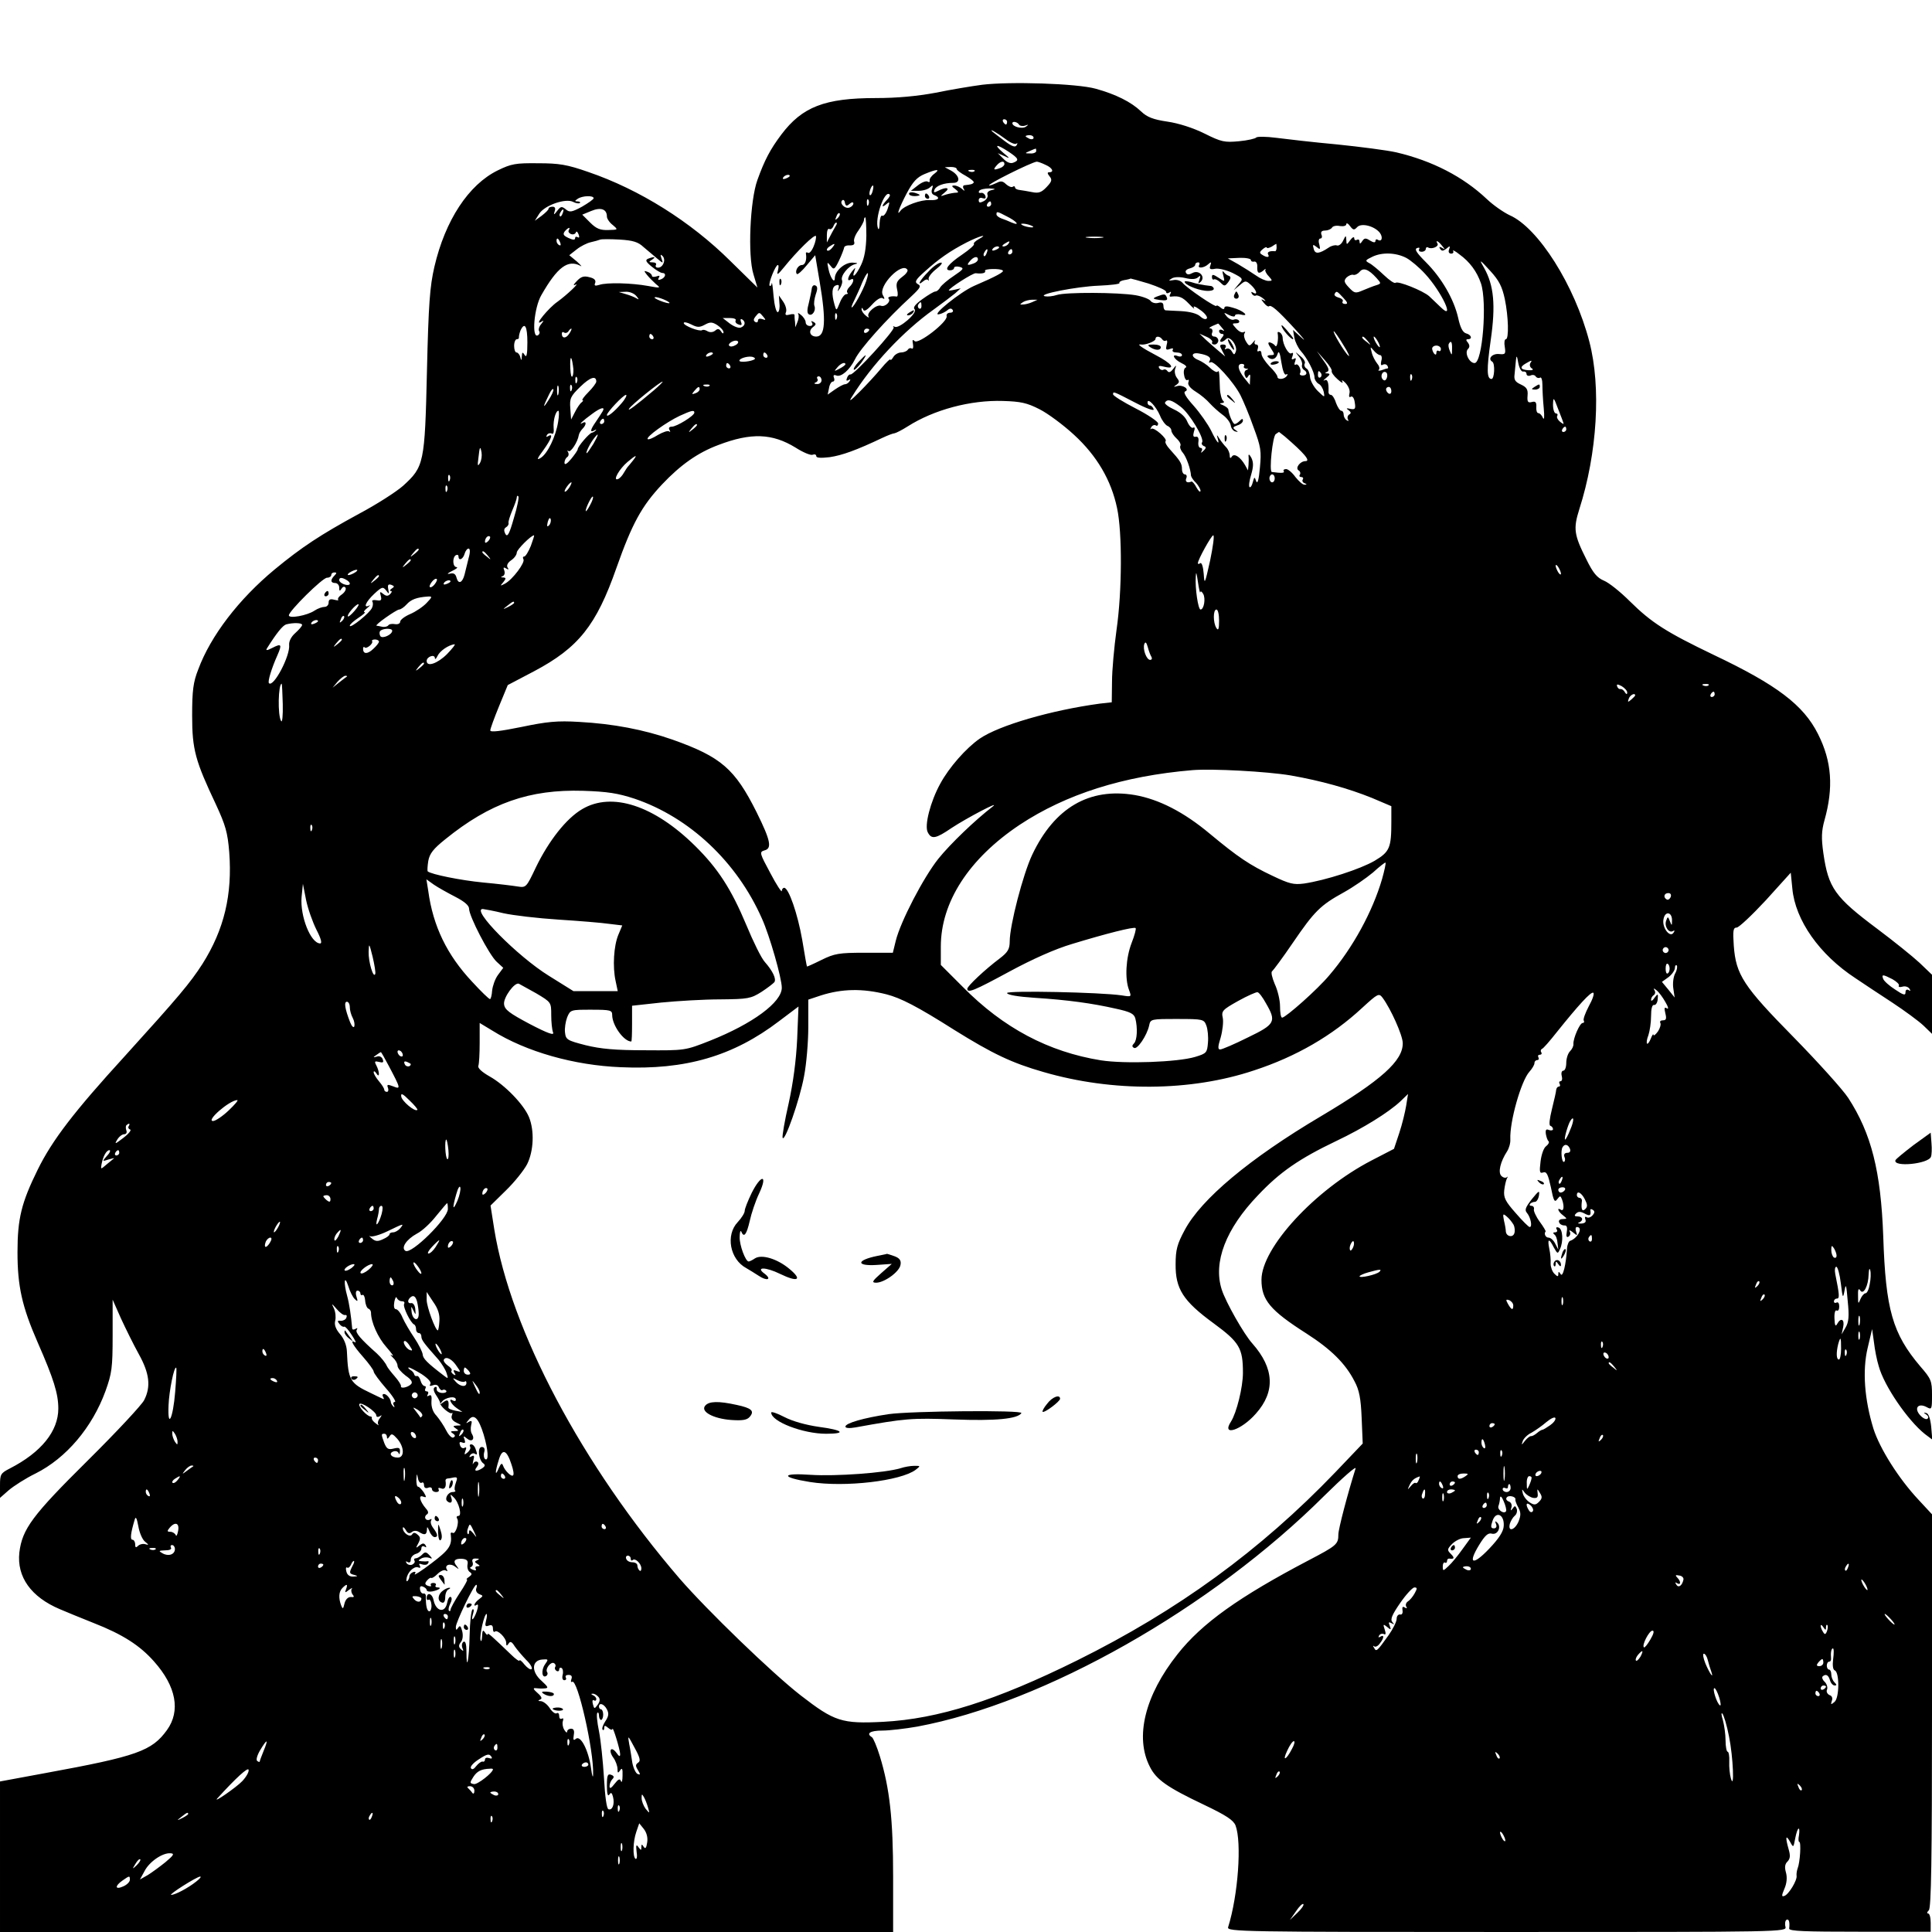 <?xml version="1.0" standalone="no"?>
<!DOCTYPE svg PUBLIC "-//W3C//DTD SVG 20010904//EN"
 "http://www.w3.org/TR/2001/REC-SVG-20010904/DTD/svg10.dtd">
<svg version="1.0" xmlns="http://www.w3.org/2000/svg"
 width="729pt" height="729pt" viewBox="0 0 729 729"
 preserveAspectRatio="xMidYMid meet">
<g transform="translate(0,729) scale(0.1,-0.1)"
fill="#000000" stroke="none">
<path d="M3705 6970 c-38 -5 -117 -18 -175 -30 -70 -13 -145 -20 -225 -20
-193 0 -278 -33 -357 -138 -42 -56 -63 -96 -90 -171 -28 -77 -37 -285 -15
-356 l15 -50 -102 100 c-150 149 -343 270 -536 336 -80 28 -110 33 -190 33
-84 1 -101 -2 -152 -27 -110 -54 -198 -188 -239 -364 -17 -74 -22 -138 -28
-393 -8 -349 -11 -361 -90 -433 -26 -23 -101 -71 -167 -106 -145 -79 -215
-125 -318 -210 -135 -112 -241 -250 -288 -377 -19 -48 -23 -80 -23 -174 0
-129 12 -171 90 -336 36 -78 44 -105 50 -180 12 -160 -19 -291 -101 -421 -47
-73 -90 -124 -293 -348 -191 -209 -274 -317 -329 -429 -61 -124 -76 -184 -76
-311 0 -128 17 -205 76 -340 61 -139 78 -194 78 -250 0 -85 -64 -165 -183
-226 -35 -18 -37 -22 -37 -65 l0 -46 33 29 c19 16 64 45 101 63 116 58 214
174 264 311 24 67 27 87 27 210 l0 135 31 -70 c18 -39 48 -100 68 -136 40 -72
46 -122 20 -173 -9 -18 -104 -120 -212 -227 -210 -208 -248 -259 -259 -348
-10 -92 44 -168 153 -214 21 -9 79 -33 127 -52 110 -43 175 -85 228 -145 84
-94 101 -187 49 -259 -57 -79 -113 -99 -457 -162 l-173 -32 0 -284 0 -284
1685 0 1685 0 0 208 c0 219 -13 334 -50 455 -11 36 -25 69 -30 72 -23 14 -7
25 39 25 27 0 86 7 132 15 479 89 1110 446 1537 872 68 67 120 113 117 102
-29 -92 -65 -228 -65 -249 0 -37 -6 -42 -113 -98 -261 -137 -402 -237 -494
-354 -123 -155 -162 -313 -104 -425 24 -48 65 -77 204 -143 84 -40 111 -58
119 -78 24 -63 10 -263 -28 -384 -5 -17 50 -18 1051 -18 1052 0 1057 0 1052
20 -3 11 -1 23 4 26 9 5 13 -9 10 -33 -1 -10 61 -12 266 -12 l268 0 0 34 c0
19 -4 35 -10 35 -5 0 -4 5 3 12 9 9 12 190 12 753 l0 741 -51 55 c-75 80 -146
193 -170 268 -34 111 -42 219 -22 304 l17 72 7 -50 c3 -27 11 -68 18 -90 20
-74 109 -204 174 -256 l28 -21 -4 48 c-3 30 -10 50 -18 52 -12 3 -12 2 0 -6 8
-6 9 -12 3 -16 -5 -3 -17 3 -27 14 -24 27 -7 47 24 31 20 -11 21 -10 21 45 0
53 -3 61 -44 108 -105 124 -131 214 -140 491 -9 246 -45 388 -132 522 -21 32
-114 135 -205 228 -191 194 -219 237 -227 347 -4 57 -2 68 11 68 8 0 58 47
110 103 l94 104 6 -60 c11 -119 102 -249 238 -338 29 -20 92 -61 139 -92 47
-31 100 -70 118 -87 l32 -31 0 111 0 112 -47 45 c-27 25 -98 82 -158 127 -162
121 -186 155 -205 287 -8 57 -7 83 4 123 35 124 28 223 -24 326 -55 110 -156
186 -394 299 -179 86 -234 121 -316 202 -36 36 -80 71 -98 78 -26 11 -41 29
-66 80 -47 93 -50 116 -27 189 68 212 83 461 38 633 -55 212 -193 430 -301
477 -23 11 -62 38 -86 61 -89 84 -205 144 -341 176 -35 8 -136 21 -224 30 -88
8 -191 20 -230 25 -38 5 -72 5 -75 1 -3 -4 -32 -11 -65 -14 -54 -5 -66 -3
-130 29 -42 21 -98 39 -140 45 -54 8 -77 17 -100 39 -38 36 -95 64 -170 85
-71 20 -324 28 -430 15z m95 -140 c0 -5 -2 -10 -4 -10 -3 0 -8 5 -11 10 -3 6
-1 10 4 10 6 0 11 -4 11 -10z m45 -10 c3 -5 13 -7 23 -4 14 5 14 4 3 -4 -14
-10 -51 0 -51 13 0 9 19 5 25 -5z m-49 -56 c17 -13 35 -20 39 -16 5 4 5 1 1
-6 -5 -9 -17 -5 -44 15 -20 15 -41 31 -47 36 -16 15 16 -3 51 -29z m104 6 c0
-5 -7 -7 -15 -4 -8 4 -15 8 -15 10 0 2 7 4 15 4 8 0 15 -4 15 -10z m-95 -52
c39 -26 42 -33 18 -42 -10 -4 -24 1 -37 15 l-21 21 25 -11 c22 -11 22 -9 -5
13 -37 32 -26 34 20 4z m105 2 c0 -5 -10 -10 -22 -9 -22 0 -22 1 -3 9 11 5 21
9 23 9 1 1 2 -3 2 -9z m-120 -49 c0 -5 -7 -12 -16 -15 -24 -9 -28 -7 -14 9 14
17 30 20 30 6z m155 -3 c26 -11 34 -28 14 -28 -8 0 -7 -5 1 -15 11 -13 9 -20
-11 -41 -19 -20 -30 -24 -54 -19 -16 3 -38 7 -47 8 -10 1 -18 5 -18 10 0 4 -4
6 -9 2 -5 -3 -16 2 -25 10 -12 12 -20 13 -35 5 -11 -5 -23 -10 -28 -10 -16 1
159 88 179 90 4 0 19 -5 33 -12z m-335 -16 c0 -4 16 -16 35 -26 19 -11 32 -22
29 -25 -5 -6 -9 -7 -35 -10 -5 0 -7 -7 -3 -13 6 -10 4 -10 -7 0 -7 6 -20 12
-28 12 -11 0 -11 -3 3 -13 13 -10 14 -14 5 -14 -8 0 -25 -3 -39 -7 -24 -8 -24
-8 -5 8 23 18 5 22 -25 6 -16 -8 -18 -7 -14 4 6 15 35 26 71 26 29 0 24 28 -8
46 l-24 13 23 1 c12 0 22 -3 22 -8z m-85 -18 c-11 -8 -19 -20 -17 -25 1 -6 -2
-8 -8 -4 -6 3 -22 -3 -36 -14 l-27 -21 30 0 c16 0 35 6 42 13 11 10 13 9 8 -6
-4 -11 -1 -20 8 -23 26 -10 16 -21 -17 -19 -33 2 -96 -21 -110 -40 -18 -25 -5
12 23 65 24 45 39 61 67 73 48 20 62 20 37 1z m152 10 c-3 -3 -12 -4 -19 -1
-8 3 -5 6 6 6 11 1 17 -2 13 -5z m-697 -18 c0 -2 -7 -7 -16 -10 -8 -3 -12 -2
-9 4 6 10 25 14 25 6z m313 -56 c-3 -12 -8 -19 -11 -16 -5 6 5 36 12 36 2 0 2
-9 -1 -20z m450 3 c-13 -3 -20 -9 -17 -18 3 -7 -3 -18 -14 -24 -14 -7 -19 -7
-19 4 0 7 7 11 15 7 10 -3 13 0 10 9 -3 8 -11 13 -17 11 -7 -1 -10 2 -6 8 3 5
21 9 38 9 23 -1 26 -3 10 -6z m-397 -38 c-20 -21 -21 -32 -1 -15 13 11 13 8 4
-19 -6 -17 -15 -28 -20 -25 -5 3 -9 -10 -10 -28 0 -18 -3 -27 -6 -20 -14 36
25 148 44 128 3 -3 -2 -12 -11 -21z m-1106 7 c0 -4 -20 -18 -44 -32 -39 -21
-47 -22 -61 -10 -15 12 -19 12 -32 -5 -13 -17 -15 -17 -10 -2 4 11 1 17 -8 17
-8 0 -15 -3 -15 -7 0 -5 -12 -16 -26 -27 l-26 -19 17 27 c21 32 100 59 128 44
10 -5 21 -7 25 -4 3 3 -1 6 -9 6 -11 0 -11 2 1 10 18 12 60 13 60 2z m966 -21
c8 7 14 7 14 1 0 -5 -6 -12 -14 -15 -17 -7 -40 16 -28 27 4 4 9 0 10 -9 3 -13
7 -14 18 -4z m71 -3 c-3 -8 -6 -5 -6 6 -1 11 2 17 5 13 3 -3 4 -12 1 -19z
m463 2 c0 -5 -5 -10 -11 -10 -5 0 -7 5 -4 10 3 6 8 10 11 10 2 0 4 -4 4 -10z
m-1450 -47 c0 -8 10 -23 22 -32 21 -18 21 -18 -17 -19 -30 -1 -45 5 -68 28
l-30 30 34 14 c36 15 59 7 59 -21z m-167 12 c-3 -9 -8 -14 -10 -11 -3 3 -2 9
2 15 9 16 15 13 8 -4z m1038 -18 c-10 -9 -11 -8 -5 6 3 10 9 15 12 12 3 -3 0
-11 -7 -18z m637 7 c37 -18 54 -38 20 -24 -13 6 -31 13 -40 16 -10 4 -18 10
-18 15 0 12 2 12 38 -7z m-529 -74 c-1 -48 -7 -83 -20 -110 -19 -40 -37 -55
-25 -22 5 14 4 14 -9 -2 -17 -22 -20 -40 -5 -31 15 9 12 -12 -5 -28 -8 -8 -11
-17 -8 -21 4 -3 2 -6 -4 -6 -6 0 -17 -14 -24 -32 -13 -32 -13 -32 -20 -8 -12
42 -10 68 5 73 11 4 13 1 10 -11 -5 -14 -4 -14 6 1 6 10 10 24 7 30 -6 16 24
54 49 60 13 3 11 5 -9 6 -30 1 -66 -31 -67 -58 0 -23 -17 0 -24 34 -6 27 -5
28 8 12 12 -16 15 -15 32 20 10 21 18 43 19 48 0 6 10 10 22 9 14 0 19 4 16
14 -3 7 4 26 16 42 11 16 21 34 21 40 0 5 2 10 5 10 2 0 4 -32 4 -70z m-114
40 c-3 -6 -13 -22 -21 -38 l-14 -27 0 28 c0 16 4 26 9 23 5 -3 11 1 15 9 3 8
8 15 11 15 4 0 3 -5 0 -10z m743 -5 c3 -3 -4 -4 -16 -2 -12 2 -24 6 -28 10 -4
3 4 4 16 2 12 -2 25 -7 28 -10z m1223 -2 c16 17 66 4 86 -22 12 -17 7 -35 -8
-26 -5 4 -9 1 -9 -4 0 -7 -7 -7 -20 1 -17 11 -22 10 -30 -2 -7 -11 -10 -11
-10 -2 0 7 -4 10 -10 7 -5 -3 -10 -1 -10 6 0 7 -7 4 -15 -7 -14 -19 -14 -19
-15 1 -1 18 -2 18 -12 -3 -6 -13 -17 -21 -24 -18 -6 2 -20 -1 -30 -8 -36 -24
-52 -26 -57 -5 -5 17 -3 18 11 7 13 -11 15 -10 10 10 -4 12 -2 22 4 22 6 0 8
7 4 15 -3 10 1 15 14 15 10 0 22 5 26 11 3 6 17 9 30 6 14 -2 24 1 24 7 0 6 7
3 14 -7 12 -16 16 -16 27 -4z m-2975 -12 c-3 -5 1 -11 8 -14 8 -3 16 -1 19 6
2 6 6 3 10 -7 4 -10 3 -15 -3 -11 -6 3 -10 2 -10 -4 0 -7 -8 -7 -25 1 -19 9
-22 14 -14 25 13 15 23 18 15 4z m924 -61 c-7 -17 -16 -27 -21 -24 -5 3 -9 2
-8 -3 4 -24 -3 -43 -15 -43 -15 0 -28 -24 -19 -34 3 -3 20 12 37 33 l32 38 17
-101 c25 -147 21 -206 -13 -206 -24 0 -31 22 -12 36 12 9 12 13 2 19 -9 5 -11
4 -6 -3 4 -7 1 -12 -8 -12 -9 0 -16 6 -16 14 0 7 -8 20 -17 27 -9 8 -14 10
-11 4 3 -5 2 -19 -3 -30 l-8 -20 -1 20 c-2 11 -2 23 -2 26 1 4 -8 5 -18 2 -15
-4 -19 -2 -14 10 3 9 -2 26 -11 39 l-16 23 2 -30 c2 -16 -1 -31 -6 -33 -6 -1
-13 26 -16 60 -3 35 -6 57 -7 49 -1 -8 -5 -12 -8 -9 -6 7 22 78 31 78 4 0 3
-10 0 -22 -5 -18 0 -15 22 12 50 62 118 129 122 119 1 -6 -2 -23 -9 -39z m622
27 c-12 -7 -20 -15 -17 -18 3 -3 -17 -21 -45 -40 -52 -35 -70 -59 -45 -59 8 0
15 4 15 9 0 5 9 7 21 4 18 -5 15 -9 -22 -34 -23 -15 -46 -35 -51 -43 -5 -9
-13 -16 -19 -16 -5 0 -27 -13 -49 -29 -26 -19 -36 -31 -29 -38 13 -13 -59 -75
-75 -66 -6 3 -8 3 -4 -2 8 -8 -151 -182 -163 -178 -4 1 -10 -4 -13 -13 -4 -10
-2 -13 6 -8 7 4 8 3 4 -4 -4 -7 -12 -12 -18 -12 -5 0 -22 -9 -38 -20 l-27 -19
5 24 c2 14 9 25 14 25 6 0 8 7 5 14 -4 10 -1 13 9 9 18 -7 50 21 70 61 19 40
120 153 213 238 34 32 38 39 24 46 -13 8 -9 16 27 48 52 47 95 77 157 109 49
25 87 35 45 12z m466 6 c-16 -2 -40 -2 -55 0 -16 2 -3 4 27 4 30 0 43 -2 28
-4z m-2044 -19 c3 -8 2 -12 -4 -9 -6 3 -10 10 -10 16 0 14 7 11 14 -7z m314
-16 c15 -13 38 -32 51 -43 24 -20 24 -20 17 0 -5 14 -4 17 4 9 14 -14 2 -44
-17 -44 -8 0 -11 5 -8 10 3 6 -2 10 -12 10 -15 0 -16 2 -3 10 17 11 10 13 -14
4 -12 -5 -10 -11 13 -30 16 -13 34 -24 40 -24 16 0 13 -17 -5 -24 -10 -4 -13
-2 -8 6 5 8 2 9 -9 5 -10 -3 -17 -2 -17 2 0 5 -7 12 -16 15 -15 6 -15 4 -3
-11 8 -10 23 -25 34 -35 19 -15 18 -16 -30 -7 -60 11 -155 14 -184 4 -16 -5
-20 -3 -15 8 3 10 -4 17 -22 21 -21 6 -32 2 -48 -15 -12 -12 -14 -18 -6 -14
23 13 -31 -38 -67 -64 -32 -22 -90 -92 -62 -76 12 8 12 6 1 -8 -8 -9 -11 -21
-8 -26 4 -5 2 -12 -4 -16 -25 -15 -15 105 13 152 60 105 100 135 147 110 8 -5
2 2 -13 16 l-29 24 28 22 c15 12 39 24 53 27 14 3 31 8 36 10 6 2 38 2 73 0
50 -3 70 -9 90 -28z m1377 12 c-3 -5 -12 -10 -18 -10 -7 0 -6 4 3 10 19 12 23
12 15 0z m1636 -7 c12 -14 12 -16 0 -8 -10 5 -12 4 -7 -4 6 -9 11 -9 24 1 13
11 15 11 10 -3 -4 -9 -1 -16 8 -16 7 0 10 5 7 10 -3 5 8 0 24 -13 39 -28 66
-65 81 -109 24 -70 6 -301 -24 -301 -20 0 -39 39 -25 53 7 7 7 14 0 24 -8 9
-8 13 0 13 18 0 13 17 -7 22 -13 4 -22 22 -30 59 -16 70 -62 150 -122 210 -35
35 -44 49 -33 53 8 3 11 1 8 -4 -3 -6 1 -10 9 -10 9 0 16 5 16 11 0 5 4 8 9 5
13 -8 42 4 35 15 -9 15 3 10 17 -8z m-2301 -8 c-7 -9 -15 -13 -19 -10 -3 3 1
10 9 15 21 14 24 12 10 -5z m1677 1 c0 -8 -3 -15 -6 -14 -20 2 -31 -3 -26 -12
7 -12 -5 -13 -23 -1 -10 6 -10 10 3 21 8 7 15 9 15 6 0 -4 8 -2 18 3 9 6 17
11 18 11 0 0 1 -6 1 -14z m-1047 0 c0 -2 -7 -7 -16 -10 -8 -3 -12 -2 -9 4 6
10 25 14 25 6z m-47 -21 c-3 -9 -8 -14 -10 -11 -3 3 -2 9 2 15 9 16 15 13 8
-4z m97 5 c0 -5 -5 -10 -11 -10 -5 0 -7 5 -4 10 3 6 8 10 11 10 2 0 4 -4 4
-10z m1486 -23 c17 -9 49 -36 71 -60 63 -68 116 -182 59 -126 -14 13 -33 32
-43 41 -23 21 -119 59 -127 51 -4 -4 -23 9 -44 29 -20 19 -45 40 -55 45 -17 9
-16 11 11 24 37 18 89 16 128 -4z m-1616 -6 c0 -5 -7 -12 -16 -15 -24 -9 -28
-7 -14 9 14 17 30 20 30 6z m1030 -2 c0 -5 6 -8 13 -6 7 1 12 -8 11 -20 -1
-25 6 -28 24 -13 6 6 10 7 7 3 -3 -3 2 -15 12 -25 15 -17 15 -18 -1 -18 -10 0
-31 9 -46 20 -16 11 -46 30 -68 43 l-39 22 43 2 c24 1 44 -3 44 -8z m958 -147
c14 -67 16 -152 4 -152 -5 0 -7 -13 -4 -29 4 -27 2 -29 -21 -27 -26 3 -45 -18
-26 -29 11 -7 8 -65 -3 -65 -18 0 -19 34 -3 147 19 132 12 206 -25 272 -20 34
-18 34 23 -11 34 -37 45 -60 55 -106z m-1153 128 c-9 -14 18 -12 34 3 11 10
13 9 8 -5 -5 -13 -1 -16 19 -12 13 2 42 -5 65 -16 41 -21 41 -22 22 -43 l-18
-22 23 19 c21 18 23 18 42 1 21 -19 28 -41 8 -29 -7 4 -8 3 -4 -5 4 -6 11 -9
15 -6 5 2 17 -3 27 -11 10 -9 12 -12 4 -8 -13 7 -13 6 -1 -9 8 -10 16 -15 19
-13 7 8 32 -13 97 -84 33 -36 45 -52 27 -35 l-33 30 5 -29 c3 -16 14 -38 24
-50 24 -26 52 -80 52 -100 0 -8 7 -19 15 -24 9 -4 17 -18 20 -31 4 -22 4 -22
-23 4 -15 15 -28 39 -29 53 -1 14 -7 29 -14 32 -6 4 -9 12 -6 18 4 5 -3 18
-16 28 -22 19 -22 19 -6 -1 9 -11 14 -25 12 -32 -2 -6 1 -14 6 -18 16 -9 13
-22 -4 -22 -8 0 -12 4 -10 8 8 11 -6 40 -16 33 -5 -3 -6 3 -2 12 4 12 3 15 -5
10 -8 -5 -10 -1 -5 10 4 11 2 15 -4 11 -10 -7 -33 33 -33 58 0 8 -5 17 -10 20
-6 4 -10 3 -9 -2 4 -22 -2 -57 -9 -48 -4 6 -13 11 -20 13 -9 1 -8 -5 4 -23 15
-23 15 -25 -2 -25 -9 0 -14 -3 -10 -7 14 -14 31 -9 37 12 4 14 9 4 14 -32 5
-32 12 -50 18 -46 6 3 7 1 3 -5 -9 -14 -36 -16 -36 -3 0 5 -13 23 -30 39 -16
17 -30 38 -30 47 0 9 -4 13 -10 10 -6 -3 -7 1 -4 9 3 9 1 16 -6 16 -6 0 -8 6
-5 13 4 6 0 4 -7 -5 -13 -15 -15 -15 -26 3 -7 11 -10 25 -6 31 4 6 3 8 -3 5
-6 -4 -18 2 -28 13 -17 19 -17 20 -1 20 9 0 15 4 11 10 -3 5 -12 7 -19 4 -7
-3 -19 3 -27 12 -13 16 -12 16 9 5 12 -6 22 -7 22 -2 0 5 10 7 23 4 35 -9 7
16 -31 26 -22 7 -32 6 -32 -1 0 -6 -6 -6 -15 2 -8 7 -15 9 -15 6 0 -9 -112 67
-128 87 -7 8 -22 13 -35 10 -18 -3 -19 -2 -6 6 9 6 29 7 51 2 24 -6 41 -5 49
3 9 8 10 6 5 -9 -6 -16 -5 -17 5 -8 19 19 -7 46 -31 33 -13 -7 -21 -7 -25 1
-4 6 2 13 14 16 12 3 21 9 21 14 0 5 5 9 11 9 5 0 7 -4 4 -10z m-1101 -18 c3
-5 -6 -17 -20 -27 -20 -15 -24 -24 -19 -47 4 -16 3 -28 -2 -27 -18 3 -36 -1
-30 -8 10 -10 -13 -32 -28 -27 -17 7 -56 -26 -48 -40 4 -6 -1 -5 -10 3 -9 7
-17 19 -16 25 0 6 3 5 6 -2 3 -9 14 -3 33 18 17 19 33 29 40 25 9 -6 9 -2 1
12 -18 34 73 127 93 95z m360 -3 c5 -5 -23 -21 -109 -58 -52 -23 -162 -112
-133 -107 9 1 23 8 31 14 10 9 17 10 22 2 3 -5 -1 -10 -10 -10 -9 0 -15 -6
-13 -13 5 -21 -107 -108 -121 -94 -8 8 -9 4 -6 -12 2 -12 0 -19 -5 -16 -5 3
-11 1 -15 -5 -3 -5 -15 -10 -25 -10 -10 0 -24 -8 -29 -17 -6 -10 -11 -14 -11
-10 0 5 -16 -10 -35 -33 -20 -24 -56 -63 -82 -89 -36 -36 -42 -39 -27 -16 73
118 192 245 307 327 33 24 69 51 81 61 l21 19 -22 -5 c-13 -3 -23 -4 -23 -3 0
8 92 67 102 65 24 -3 39 1 35 9 -6 8 59 10 67 1z m1410 -28 c18 -20 18 -21 0
-27 -11 -3 -33 -12 -50 -19 -30 -13 -33 -12 -54 10 -19 20 -20 26 -9 38 8 7
19 12 25 10 6 -2 17 3 24 11 14 18 34 10 64 -23z m-1926 -13 c-12 -35 -47 -98
-54 -98 -3 0 2 12 10 28 7 15 21 44 29 65 20 46 30 49 15 5z m1066 -8 c36 -12
66 -25 66 -31 0 -6 5 -7 12 -3 7 5 8 3 4 -5 -5 -8 -3 -12 5 -10 29 3 41 -2 66
-28 15 -16 22 -21 18 -14 -5 8 6 5 23 -8 18 -12 29 -27 26 -32 -4 -6 -14 -3
-25 7 -12 11 -39 18 -72 20 -29 1 -55 3 -59 3 -5 1 -8 8 -8 17 0 11 -6 15 -20
11 -11 -3 -23 1 -28 7 -4 7 -29 17 -57 22 -66 11 -263 12 -297 1 -15 -5 -35
-7 -45 -5 -33 7 121 37 203 40 45 2 80 6 78 10 -2 4 6 9 18 11 13 2 24 5 24 6
1 0 32 -8 68 -19z m-1933 -47 c11 -13 11 -15 1 -9 -8 5 -26 12 -40 16 l-27 8
26 1 c15 1 33 -7 40 -16z m2667 -6 c17 -18 19 -24 8 -24 -8 0 -13 4 -10 9 4 5
-3 12 -15 15 -11 3 -18 9 -15 14 7 12 8 12 32 -14z m-2543 -18 c5 -5 -5 -4
-23 2 -17 6 -32 13 -32 16 0 7 43 -8 55 -18z m1370 1 c-11 -5 -27 -9 -35 -9
-13 -1 -13 0 0 9 8 5 24 9 35 9 l20 0 -20 -9z m-418 -15 c0 -8 -4 -12 -9 -9
-5 3 -6 10 -3 15 9 13 12 11 12 -6z m-597 -40 c11 -13 10 -14 -4 -9 -9 3 -16
1 -16 -6 0 -6 -5 -8 -10 -5 -8 5 -7 11 1 21 14 17 14 17 29 -1z m277 -7 c-3
-8 -6 -5 -6 6 -1 11 2 17 5 13 3 -3 4 -12 1 -19z m-381 -7 c-3 -5 1 -12 10
-15 12 -5 15 -2 10 9 -3 9 -2 13 4 10 15 -9 12 -25 -5 -31 -8 -3 -26 4 -41 15
l-27 21 27 0 c15 0 25 -4 22 -9z m-116 -16 c20 11 28 10 47 -2 13 -9 23 -20
23 -27 0 -6 -4 -5 -9 3 -7 11 -13 12 -23 3 -8 -6 -19 -7 -28 -2 -8 5 -17 7
-21 4 -10 -6 -69 17 -69 27 0 5 12 3 28 -5 23 -12 32 -12 52 -1z m1951 -12
c10 -11 10 -14 2 -9 -7 4 -13 2 -13 -3 0 -6 5 -11 11 -11 8 0 8 -5 -1 -15 -14
-17 0 -21 17 -4 14 14 44 -27 36 -48 -5 -13 -7 -13 -15 1 -5 9 -14 13 -20 10
-7 -4 -8 -2 -4 4 4 7 1 12 -9 12 -13 0 -14 -4 -4 -22 l12 -23 -24 20 c-13 11
-35 30 -49 43 l-24 23 27 -12 c14 -6 24 -16 21 -20 -3 -5 1 -9 9 -9 7 0 14 7
14 15 0 8 -7 15 -15 15 -8 0 -12 6 -8 15 3 8 0 15 -7 16 -7 0 -3 4 8 9 11 5
21 9 21 9 1 1 8 -7 15 -16z m-2621 -55 c0 -45 -3 -59 -10 -48 -8 13 -10 12
-11 -5 -1 -17 -2 -17 -6 -2 -2 9 -9 17 -14 17 -5 0 -9 11 -9 25 0 14 5 25 10
25 6 0 9 3 8 8 0 4 2 15 6 25 16 34 26 16 26 -45z m158 33 c-12 -19 -28 -19
-28 0 0 6 4 8 9 4 5 -3 12 -1 16 5 3 5 8 10 11 10 2 0 -1 -9 -8 -19z m1132 15
c0 -3 -4 -8 -10 -11 -5 -3 -10 -1 -10 4 0 6 5 11 10 11 6 0 10 -2 10 -4z
m1789 -58 c18 -28 26 -47 19 -40 -14 11 -62 92 -55 92 2 0 19 -23 36 -52z
m-2604 32 c3 -5 1 -10 -4 -10 -6 0 -11 5 -11 10 0 6 2 10 4 10 3 0 8 -4 11
-10z m1920 -10 c4 -6 10 -8 15 -5 4 3 6 -5 2 -17 -4 -17 -2 -20 12 -15 10 4
15 3 11 -3 -3 -6 3 -10 14 -10 12 0 21 -4 21 -10 0 -5 -7 -7 -15 -4 -27 11
-16 -12 13 -26 15 -7 22 -14 16 -17 -6 -2 -9 -15 -6 -28 2 -14 8 -22 13 -19 5
3 6 -1 3 -9 -3 -9 7 -22 28 -35 18 -11 42 -31 53 -44 12 -13 33 -32 48 -43 16
-11 29 -29 31 -40 1 -10 9 -21 17 -23 12 -3 12 -2 0 6 -11 8 -9 11 8 17 11 3
21 11 21 18 0 8 -3 8 -12 -1 -7 -7 -15 -12 -19 -12 -7 0 -22 35 -24 54 0 5 -9
12 -20 17 -13 5 -15 8 -5 8 9 1 11 4 5 9 -5 4 -11 25 -12 47 -2 66 -3 69 -9
62 -3 -3 -16 3 -28 15 -11 11 -31 24 -43 29 -31 12 -29 31 2 25 34 -6 47 -15
39 -28 -4 -6 -2 -8 4 -5 12 8 87 -74 113 -125 10 -20 33 -74 49 -120 28 -75
30 -90 24 -153 -4 -45 -9 -63 -14 -51 -6 18 -7 18 -13 -4 -3 -13 -9 -21 -12
-18 -4 3 -1 24 6 47 9 31 9 46 1 63 -7 13 -11 16 -11 8 1 -8 1 -24 0 -35 l-2
-20 -11 20 c-18 31 -41 46 -50 32 -5 -8 -8 -6 -8 5 0 9 -6 23 -13 30 -7 7 -19
22 -26 33 -9 15 -11 16 -7 3 10 -32 -2 -19 -24 27 -12 24 -42 67 -66 94 -29
32 -40 51 -32 54 19 8 -11 27 -31 20 -13 -4 -14 -3 -2 5 12 9 12 13 2 26 -7 9
-10 24 -7 33 6 17 5 17 -8 0 -9 -12 -16 -14 -21 -7 -3 5 -10 8 -15 5 -5 -3
-12 0 -16 6 -5 9 1 10 20 5 45 -11 27 13 -33 44 -53 28 -74 43 -56 40 16 -3
55 12 55 21 0 12 17 11 25 -1z m776 -7 c13 -16 12 -17 -3 -4 -10 7 -18 15 -18
17 0 8 8 3 21 -13z m39 -3 c6 -11 8 -20 6 -20 -3 0 -10 9 -16 20 -6 11 -8 20
-6 20 3 0 10 -9 16 -20z m-2424 -12 c-10 -6 -20 -7 -24 -3 -9 8 20 25 31 18 5
-3 2 -10 -7 -15z m2703 -15 c0 -25 -1 -25 -8 -8 -5 11 -7 23 -4 28 8 14 13 7
12 -20z m-42 0 c0 -7 -4 -10 -9 -7 -4 3 -8 0 -8 -7 0 -15 -13 -3 -16 14 -1 7
6 13 16 13 9 0 17 -6 17 -13z m-229 -23 c5 0 8 -10 4 -22 -3 -14 -1 -19 6 -14
6 3 13 2 17 -4 3 -5 4 -10 1 -10 -2 0 -13 -3 -23 -7 -10 -3 -15 -2 -10 2 4 5
1 15 -7 24 -7 9 -17 27 -20 41 -6 23 -6 23 7 8 8 -10 19 -18 25 -18z m-2518 6
c0 -2 -7 -7 -16 -10 -8 -3 -12 -2 -9 4 6 10 25 14 25 6z m205 -6 c3 -5 1 -10
-4 -10 -6 0 -11 5 -11 10 0 6 2 10 4 10 3 0 8 -4 11 -10z m2130 -60 c-2 -4 7
-18 22 -31 14 -13 23 -17 18 -9 -4 8 1 6 12 -5 11 -12 18 -28 15 -39 -3 -12
-1 -17 5 -13 6 4 13 -5 15 -22 4 -24 1 -27 -16 -24 -16 4 -18 2 -7 -5 9 -7 10
-12 2 -16 -6 -4 -8 -12 -5 -18 4 -7 2 -8 -4 -4 -7 4 -12 14 -12 22 0 8 -4 14
-9 14 -5 0 -14 14 -20 30 -5 17 -14 30 -19 30 -6 0 -10 6 -9 13 1 34 -4 48
-15 42 -7 -4 -4 1 6 9 15 12 16 16 5 17 -10 0 -11 2 -1 6 9 4 6 15 -13 41
l-26 37 30 -34 c17 -19 28 -37 26 -41z m-2177 45 c-11 -9 -58 -14 -58 -6 0 10
39 20 53 13 5 -2 7 -5 5 -7z m2900 -47 c7 1 12 -3 12 -9 0 -6 7 -9 15 -6 8 4
17 2 20 -4 4 -5 11 -7 16 -4 5 4 9 -9 9 -27 0 -18 2 -58 5 -88 3 -32 2 -47 -3
-37 -4 10 -12 18 -17 18 -6 0 -9 11 -8 23 1 18 -3 23 -17 19 -15 -4 -18 1 -16
25 2 23 -4 31 -25 41 -22 10 -27 18 -24 39 1 15 4 38 5 52 2 21 4 19 9 -10 4
-20 12 -34 19 -32z m-3586 22 c3 -16 2 -34 -2 -40 -4 -6 -7 7 -8 30 -2 47 4
53 10 10z m3612 9 c-3 -6 -1 -15 6 -19 8 -5 3 -8 -13 -7 -31 2 -34 12 -9 26
22 13 25 13 16 0z m-3019 -9 c3 -5 1 -10 -4 -10 -6 0 -11 5 -11 10 0 6 2 10 4
10 3 0 8 -4 11 -10z m435 5 c0 -2 -10 -10 -22 -16 -21 -11 -22 -11 -9 4 13 16
31 23 31 12z m1504 -7 c-3 -4 1 -8 8 -9 9 0 10 -2 1 -5 -7 -3 -9 -12 -6 -20 5
-13 7 -13 14 -2 5 8 8 5 6 -11 l-1 -23 -22 27 c-23 30 -27 52 -8 52 7 0 11 -4
8 -9z m291 -27 c3 -5 2 -12 -3 -15 -5 -3 -9 1 -9 9 0 17 3 19 12 6z m248 -17
c-4 -10 -9 -12 -15 -6 -12 12 -1 35 12 27 5 -3 6 -13 3 -21z m94 -6 c-3 -8 -6
-5 -6 6 -1 11 2 17 5 13 3 -3 4 -12 1 -19z m-3150 -10 c-3 -8 -6 -5 -6 6 -1
11 2 17 5 13 3 -3 4 -12 1 -19z m73 2 c0 -5 -13 -23 -30 -40 -16 -16 -26 -30
-22 -30 4 0 2 -4 -3 -8 -6 -4 -17 -20 -25 -36 l-15 -29 -3 42 c-3 38 1 46 38
82 37 36 60 43 60 19z m850 5 c0 -8 -8 -15 -17 -14 -11 0 -13 3 -5 6 6 2 10 9
6 14 -3 5 0 9 5 9 6 0 11 -7 11 -15z m-633 -38 c-65 -55 -102 -83 -93 -69 8
14 117 102 126 102 3 0 -12 -15 -33 -33z m-360 -14 c-3 -10 -5 -4 -5 12 0 17
2 24 5 18 2 -7 2 -21 0 -30z m50 15 c-3 -8 -6 -5 -6 6 -1 11 2 17 5 13 3 -3 4
-12 1 -19z m520 16 c-3 -3 -12 -4 -19 -1 -8 3 -5 6 6 6 11 1 17 -2 13 -5z
m-608 -55 c-22 -35 -21 -25 3 23 7 15 14 23 16 19 2 -5 -7 -24 -19 -42z m571
42 c0 -5 -7 -12 -16 -15 -14 -5 -15 -4 -4 9 14 17 20 19 20 6z m2610 -7 c0 -8
-4 -12 -10 -9 -5 3 -10 10 -10 16 0 5 5 9 10 9 6 0 10 -7 10 -16z m-967 -43
c44 -23 73 -33 70 -25 -3 8 -9 14 -14 14 -5 0 -9 5 -9 11 0 20 32 -14 47 -49
7 -18 20 -35 28 -39 8 -3 15 -11 15 -18 0 -6 9 -20 20 -30 11 -10 17 -22 14
-27 -3 -5 1 -17 9 -26 13 -15 30 -62 31 -87 1 -5 9 -18 19 -27 9 -10 17 -24
17 -30 -1 -7 -7 -2 -15 12 -7 14 -16 24 -19 23 -16 -7 -25 -1 -20 12 4 8 1 15
-5 15 -6 0 -11 9 -11 20 0 21 -7 32 -46 75 -12 13 -19 26 -16 30 9 8 -44 55
-54 47 -4 -4 -4 -1 0 6 4 7 12 10 17 7 5 -4 9 0 9 7 0 7 -38 33 -85 57 -47 24
-85 48 -85 53 0 12 0 12 83 -31z m-1938 -3 c-27 -32 -55 -54 -55 -44 0 10 62
76 72 76 5 0 -2 -15 -17 -32z m3555 -77 c0 -2 -7 2 -15 9 -8 7 -12 16 -9 21 3
5 0 9 -5 9 -6 0 -11 15 -11 33 1 30 2 30 20 -18 11 -27 20 -52 20 -54z m-1978
55 c32 -16 91 -60 131 -97 86 -79 140 -171 162 -276 20 -92 19 -315 -2 -460
-9 -65 -17 -153 -17 -195 l-1 -78 -45 -5 c-184 -25 -380 -82 -453 -132 -52
-36 -116 -109 -149 -170 -37 -67 -61 -159 -47 -184 14 -27 30 -24 90 17 56 37
189 107 154 80 -65 -50 -159 -140 -204 -196 -56 -70 -143 -237 -161 -310 l-11
-45 -107 0 c-96 0 -113 -3 -162 -27 -30 -15 -55 -26 -55 -25 -1 1 -9 46 -18
101 -17 97 -51 196 -68 196 -5 0 -9 -6 -9 -12 0 -7 -20 23 -43 67 -41 76 -42
80 -23 86 30 7 24 37 -29 144 -82 164 -134 209 -317 274 -109 38 -224 60 -353
67 -82 5 -121 1 -217 -19 -79 -16 -118 -21 -118 -13 0 6 15 47 33 91 l33 80
99 52 c168 89 235 173 311 390 59 167 95 233 172 315 70 74 135 120 213 149
123 47 203 44 291 -10 28 -18 57 -30 64 -27 8 3 14 1 14 -5 0 -7 17 -8 51 -4
47 7 100 26 199 73 19 9 40 17 45 17 6 1 28 12 50 26 99 63 237 100 360 96 66
-2 90 -7 137 -31z m532 10 c34 -25 91 -120 82 -135 -4 -5 0 -11 6 -14 10 -3
10 -8 -1 -18 -9 -9 -11 -9 -7 -1 4 6 2 12 -4 12 -6 0 -10 10 -8 23 2 14 -2 21
-10 19 -10 -2 -11 4 -7 19 5 13 3 19 -3 15 -5 -3 -15 7 -22 23 -7 18 -26 35
-50 46 -22 10 -37 22 -34 26 9 15 25 10 58 -15z m-2180 -18 c-4 -7 -16 -25
-26 -40 -21 -30 -23 -42 -5 -32 6 4 9 4 5 0 -3 -4 -10 -8 -15 -9 -10 -2 -53
-52 -53 -62 0 -4 -11 -20 -25 -37 -16 -19 -25 -24 -25 -14 0 8 5 18 10 21 6 4
7 12 4 18 -4 7 -4 9 1 5 8 -7 35 34 39 60 1 7 8 18 14 24 16 16 15 31 0 22
-18 -10 0 8 36 34 32 24 51 29 40 10z m-168 -40 c-9 -56 -40 -120 -66 -136
-16 -10 -14 -3 10 29 31 43 39 66 18 53 -7 -4 -8 -3 -4 5 4 6 12 8 18 5 6 -4
9 5 7 22 -2 29 8 64 18 64 3 0 3 -19 -1 -42z m514 35 c0 -12 -67 -53 -85 -53
-10 0 -13 -5 -9 -12 4 -7 4 -10 -1 -6 -4 4 -23 -2 -42 -13 -19 -12 -36 -19
-39 -16 -8 8 72 65 121 88 44 20 55 23 55 12z m-340 -33 c0 -5 -5 -10 -11 -10
-5 0 -7 5 -4 10 3 6 8 10 11 10 2 0 4 -4 4 -10z m350 -14 c0 -2 -8 -10 -17
-17 -16 -13 -17 -12 -4 4 13 16 21 21 21 13z m3280 -16 c0 -5 -5 -10 -11 -10
-5 0 -7 5 -4 10 3 6 8 10 11 10 2 0 4 -4 4 -10z m-1062 -27 c72 -62 99 -93 78
-93 -20 0 -40 -26 -26 -35 6 -3 8 -11 5 -16 -4 -5 -1 -9 5 -9 6 0 9 -4 6 -9
-4 -5 0 -12 6 -14 10 -4 10 -6 1 -6 -7 -1 -22 13 -35 29 -12 17 -28 30 -35 30
-8 0 -12 -4 -9 -8 4 -7 -7 -8 -45 -3 -11 2 3 136 15 143 6 4 11 8 12 8 1 0 10
-8 22 -17z m-2609 -28 c-12 -19 -23 -35 -25 -35 -6 0 14 40 29 58 18 23 16 12
-4 -23z m-428 -72 c-8 -14 -10 -11 -6 17 5 46 7 49 12 23 2 -12 0 -30 -6 -40z
m578 10 c-8 -10 -16 -20 -19 -23 -3 -3 -10 -14 -16 -24 -6 -11 -16 -22 -23
-24 -20 -7 6 39 37 65 32 27 39 29 21 6z m-692 -75 c-3 -8 -6 -5 -6 6 -1 11 2
17 5 13 3 -3 4 -12 1 -19z m3113 7 c0 -8 -4 -15 -10 -15 -5 0 -10 7 -10 15 0
8 5 15 10 15 6 0 10 -7 10 -15z m-2662 -35 c-7 -10 -14 -17 -17 -15 -4 4 18
35 25 35 2 0 -1 -9 -8 -20z m-461 -12 c-3 -8 -6 -5 -6 6 -1 11 2 17 5 13 3 -3
4 -12 1 -19z m252 -103 c-17 -60 -24 -73 -32 -60 -6 12 -6 20 2 25 7 4 11 11
10 16 -2 5 5 26 14 48 9 21 17 43 17 49 0 6 3 8 6 4 3 -3 -4 -40 -17 -82z
m287 48 c-8 -15 -15 -25 -16 -21 0 12 23 58 27 54 3 -2 -2 -17 -11 -33z m-154
-75 c-8 -8 -9 -4 -5 13 4 13 8 18 11 10 2 -7 -1 -18 -6 -23z m-230 -60 c-7 -7
-12 -8 -12 -2 0 14 12 26 19 19 2 -3 -1 -11 -7 -17z m161 -18 c-9 -22 -20 -40
-25 -40 -5 0 -6 -4 -3 -10 8 -12 -41 -77 -69 -92 -19 -10 -20 -10 -7 5 11 14
11 17 0 18 -10 0 -10 2 -2 5 7 3 9 12 6 21 -5 12 -3 14 7 8 9 -6 11 -4 5 4 -4
8 1 18 14 27 12 8 21 21 21 29 0 11 54 65 65 65 2 0 -4 -18 -12 -40z m2563
-56 c-20 -89 -21 -92 -24 -49 -2 25 -7 43 -13 40 -5 -4 -9 -4 -9 0 0 13 51
105 58 105 5 0 -1 -43 -12 -96z m-2986 42 c0 -2 -8 -10 -17 -17 -16 -13 -17
-12 -4 4 13 16 21 21 21 13z m188 -33 c-5 -21 -12 -48 -15 -61 -8 -31 -23 -38
-30 -13 -4 16 -11 20 -27 16 -11 -2 -7 2 9 10 17 8 24 14 18 15 -15 0 -17 36
-3 45 6 3 10 1 10 -4 0 -19 17 -12 23 9 3 11 10 20 15 20 6 0 7 -13 0 -37z
m73 10 c13 -16 12 -17 -3 -4 -10 7 -18 15 -18 17 0 8 8 3 21 -13z m-291 -17
c0 -2 -8 -10 -17 -17 -16 -13 -17 -12 -4 4 13 16 21 21 21 13z m4340 -51 c0
-5 -5 -3 -10 5 -5 8 -10 20 -10 25 0 6 5 3 10 -5 5 -8 10 -19 10 -25z m-4550
5 c-8 -5 -19 -10 -25 -10 -5 0 -3 5 5 10 8 5 20 10 25 10 6 0 3 -5 -5 -10z
m3189 -75 c1 6 6 3 11 -6 10 -17 3 -59 -10 -59 -9 0 -21 80 -18 124 1 22 3 16
8 -19 4 -27 8 -45 9 -40z m-3267 63 c-16 -16 -15 -28 3 -28 8 0 15 -8 15 -17
0 -14 2 -15 9 -4 5 8 11 9 15 3 3 -6 -3 -17 -14 -25 -11 -7 -17 -16 -14 -20 3
-3 -3 -3 -15 0 -15 4 -21 1 -21 -11 0 -9 -7 -16 -15 -16 -9 0 -26 -6 -38 -14
-28 -19 -97 -31 -97 -18 0 16 127 142 144 142 9 0 16 5 16 10 0 6 5 10 12 10
9 0 9 -3 0 -12z m168 -2 c0 -2 -8 -10 -17 -17 -16 -13 -17 -12 -4 4 13 16 21
21 21 13z m-120 -16 c8 -5 12 -12 9 -15 -8 -8 -39 5 -39 16 0 11 11 11 30 -1z
m330 -15 c-7 -9 -15 -13 -18 -10 -3 2 1 11 8 20 7 9 15 13 18 10 3 -2 -1 -11
-8 -20z m60 11 c0 -2 -7 -7 -16 -10 -8 -3 -12 -2 -9 4 6 10 25 14 25 6z m-222
-27 c-7 -5 -9 -9 -3 -9 5 0 4 -5 -3 -12 -8 -8 -15 -8 -26 1 -12 10 -14 9 -9
-8 4 -16 1 -19 -16 -16 -12 2 -19 0 -16 -5 3 -4 3 -15 -1 -23 -7 -19 -84 -81
-84 -68 0 5 15 18 33 30 17 11 28 21 23 21 -6 0 -1 7 10 16 10 8 13 13 7 9
-24 -12 -13 14 19 44 29 27 33 28 45 13 11 -15 12 -15 8 5 -3 16 0 20 12 16
12 -5 12 -7 1 -14z m132 -54 c-13 -14 -41 -33 -62 -42 -21 -9 -38 -22 -38 -29
0 -7 -9 -11 -20 -9 -11 2 -22 0 -25 -5 -3 -4 -13 -7 -23 -5 -9 2 -19 4 -21 4
-9 2 74 60 85 61 6 0 19 9 28 19 17 19 38 27 80 30 18 1 18 -1 -4 -24z m330 0
c0 -2 -10 -9 -22 -15 -22 -11 -22 -10 -4 4 21 17 26 19 26 11z m-602 -30 c-12
-14 -23 -23 -25 -21 -6 5 29 46 39 46 4 0 -2 -11 -14 -25z m3262 -37 c0 -32
-3 -39 -10 -28 -13 20 -13 70 0 70 6 0 10 -19 10 -42z m-3309 -1 c-10 -9 -11
-8 -5 6 3 10 9 15 12 12 3 -3 0 -11 -7 -18z m-91 -1 c0 -2 -7 -7 -16 -10 -8
-3 -12 -2 -9 4 6 10 25 14 25 6z m-60 -14 c0 -5 -12 -18 -26 -31 -15 -13 -24
-31 -23 -44 5 -41 -59 -162 -76 -145 -6 5 10 57 32 106 18 41 15 45 -20 27
-19 -10 -25 -10 -20 -2 37 59 60 87 73 91 27 7 60 6 60 -2z m340 -22 c0 -15
-38 -32 -45 -20 -3 5 -4 14 -1 18 7 11 46 13 46 2z m-190 -34 c0 -2 -8 -10
-17 -17 -16 -13 -17 -12 -4 4 13 16 21 21 21 13z m140 -7 c0 -5 -10 -17 -22
-28 -21 -20 -38 -20 -38 1 0 6 3 9 6 5 7 -7 34 15 28 24 -2 3 3 6 11 6 8 0 15
-4 15 -8z m2915 -58 c3 -6 1 -11 -5 -11 -14 0 -29 41 -22 60 4 10 8 6 13 -12
4 -15 10 -31 14 -37z m-2658 11 c-36 -36 -77 -50 -77 -26 0 16 30 27 31 11 0
-7 5 -3 10 8 9 19 41 41 64 44 5 0 -8 -16 -28 -37z m-87 -36 c0 -2 -8 -10 -17
-17 -16 -13 -17 -12 -4 4 13 16 21 21 21 13z m-291 -49 c-2 -1 -15 -11 -29
-22 l-25 -20 19 23 c11 12 24 22 29 22 6 0 8 -1 6 -3z m-242 -104 c1 -43 -2
-71 -6 -64 -14 21 -11 141 2 141 1 0 3 -35 4 -77z m5073 44 c0 -8 -3 -8 -9 1
-4 8 -12 13 -17 12 -5 -1 -10 4 -12 10 -3 9 1 9 17 1 11 -7 21 -17 21 -24z
m307 27 c-3 -3 -12 -4 -19 -1 -8 3 -5 6 6 6 11 1 17 -2 13 -5z m23 -34 c0 -5
-5 -10 -11 -10 -5 0 -7 5 -4 10 3 6 8 10 11 10 2 0 4 -4 4 -10z m-300 -4 c0
-2 -7 -9 -15 -16 -13 -11 -14 -10 -9 4 5 14 24 23 24 12z m-1300 -302 c114
-20 218 -49 307 -85 l73 -31 0 -58 c0 -99 -6 -114 -63 -148 -53 -31 -185 -74
-267 -86 -39 -5 -55 -1 -118 29 -87 41 -131 71 -237 159 -98 82 -192 130 -283
146 -172 29 -303 -48 -387 -225 -35 -74 -85 -267 -85 -327 0 -29 -7 -41 -37
-64 -56 -42 -123 -105 -123 -115 0 -18 26 -7 159 65 87 47 172 85 236 104 128
39 234 66 240 60 3 -2 -4 -28 -15 -56 -22 -57 -26 -135 -10 -177 10 -27 10
-27 -27 -21 -80 12 -433 19 -433 9 0 -7 42 -14 103 -18 126 -8 219 -21 307
-41 55 -12 69 -19 74 -37 9 -35 7 -82 -5 -94 -8 -8 -8 -13 0 -17 12 -8 49 47
57 84 5 25 7 25 106 25 98 0 101 -1 110 -25 5 -13 8 -42 6 -64 -3 -38 -5 -41
-48 -54 -66 -20 -266 -27 -356 -13 -198 32 -368 122 -521 277 l-83 83 0 69 c0
168 106 332 298 460 174 115 390 184 652 206 76 6 280 -5 370 -20z m-2475 -88
c206 -70 385 -237 480 -452 29 -64 75 -225 75 -261 0 -55 -110 -136 -271 -200
-94 -37 -94 -37 -244 -36 -113 0 -168 5 -225 19 -70 18 -75 21 -78 48 -2 15 2
41 8 57 12 29 14 29 91 29 73 0 79 -2 79 -20 0 -39 44 -100 72 -100 2 0 3 30
3 67 l0 68 110 12 c61 6 161 12 223 12 105 1 115 3 155 28 23 15 45 32 49 37
8 12 -6 42 -36 76 -13 14 -44 77 -70 140 -57 136 -107 213 -193 298 -155 153
-314 205 -426 139 -60 -35 -126 -119 -175 -220 -36 -76 -37 -77 -69 -72 -18 3
-76 10 -130 15 -84 8 -197 31 -209 42 -2 2 -1 20 2 39 5 28 19 46 64 82 169
137 318 189 520 183 92 -3 131 -9 195 -30z m-1218 -118 c-3 -8 -6 -5 -6 6 -1
11 2 17 5 13 3 -3 4 -12 1 -19z m4038 -185 c-36 -123 -110 -259 -199 -363 -45
-54 -164 -159 -178 -160 -5 0 -8 19 -8 43 0 23 -9 61 -20 84 -10 24 -15 45
-10 48 4 3 40 51 78 107 82 120 104 142 193 191 36 20 85 54 110 75 24 22 46
39 47 37 2 -2 -4 -30 -13 -62z m-3497 -67 c35 -18 52 -33 52 -45 0 -28 75
-173 104 -200 l25 -23 -20 -27 c-11 -15 -20 -41 -22 -59 -1 -17 -5 -32 -8 -32
-4 0 -34 29 -67 65 -95 101 -148 210 -166 343 l-7 44 28 -20 c16 -11 52 -31
81 -46z m-524 -124 c18 -35 22 -52 14 -52 -36 1 -76 103 -70 175 l5 50 12 -61
c7 -34 25 -84 39 -112z m5110 123 c-4 -8 -10 -12 -15 -9 -14 8 -10 24 6 24 9
0 12 -6 9 -15z m-4404 -61 c36 -8 129 -19 207 -24 78 -5 164 -12 191 -16 l50
-6 -15 -36 c-17 -41 -22 -120 -10 -174 l8 -38 -84 0 -83 0 -93 58 c-118 73
-296 253 -249 252 7 -1 42 -7 78 -16z m4409 -28 c0 -20 -1 -20 -8 -2 -7 18 -8
19 -14 2 -8 -21 10 -49 26 -39 6 4 7 1 2 -6 -13 -22 -45 19 -38 51 6 32 33 27
32 -6z m-4893 -201 c-7 -19 -26 46 -25 83 1 35 2 34 15 -18 7 -30 12 -59 10
-65z m4878 84 c-3 -5 -10 -7 -15 -3 -5 3 -7 10 -3 15 3 5 10 7 15 3 5 -3 7
-10 3 -15z m6 -64 c0 -8 -3 -16 -7 -18 -5 -3 -8 5 -8 18 0 13 3 21 8 18 4 -2
7 -10 7 -18z m21 -18 c-7 -13 -10 -39 -7 -57 l5 -34 -24 30 -24 29 25 18 c13
10 24 26 24 35 0 8 3 12 7 9 3 -4 1 -18 -6 -30z m820 -22 c16 -9 27 -20 24
-24 -3 -5 3 -7 14 -4 10 3 22 -1 26 -8 5 -8 4 -10 -3 -5 -7 4 -12 1 -12 -9 0
-12 -8 -10 -39 11 -22 14 -42 32 -45 40 -7 18 -2 18 35 -1z m-5118 -53 c57
-34 57 -34 57 -82 0 -27 3 -56 7 -66 5 -12 -19 -4 -88 32 -77 41 -95 54 -97
75 -3 25 40 84 56 77 4 -2 33 -18 65 -36z m1322 -4 c54 -14 115 -45 257 -135
143 -89 216 -124 335 -158 261 -76 556 -74 795 6 159 52 295 131 408 236 60
55 63 56 77 38 31 -42 75 -140 76 -170 2 -67 -80 -141 -307 -276 -272 -161
-454 -314 -516 -431 -28 -52 -34 -74 -34 -128 -1 -93 28 -139 143 -223 98 -72
111 -94 111 -187 0 -55 -24 -151 -45 -184 -38 -58 39 -33 94 30 74 83 69 171
-13 264 -32 35 -101 157 -116 204 -33 103 15 229 137 356 83 88 156 138 296
205 101 48 196 107 241 149 l29 28 -7 -44 c-4 -24 -15 -70 -26 -103 l-20 -60
-85 -44 c-214 -111 -415 -330 -415 -450 0 -76 32 -115 170 -203 92 -59 147
-113 181 -180 18 -33 24 -65 27 -139 l4 -96 -103 -108 c-284 -296 -595 -522
-974 -710 -307 -152 -525 -221 -732 -232 -157 -8 -184 1 -312 100 -109 85
-353 321 -457 441 -367 427 -637 935 -699 1318 l-14 89 58 57 c32 31 68 76 80
99 25 50 28 127 7 178 -20 48 -91 121 -148 153 -30 17 -46 32 -43 40 3 8 5 47
5 88 l0 74 48 -29 c128 -80 309 -131 485 -138 244 -11 424 42 597 174 l73 55
-5 -123 c-4 -82 -15 -164 -32 -242 -15 -65 -25 -124 -23 -130 7 -21 65 144 81
232 9 46 16 130 16 186 l0 103 48 16 c79 25 156 27 247 4z m2939 -29 c11 -18
13 -29 6 -24 -10 6 -11 2 -6 -19 5 -20 3 -26 -9 -26 -9 0 -13 -4 -10 -10 3 -5
-1 -20 -9 -32 -9 -12 -16 -18 -17 -13 0 6 -5 -1 -10 -14 -5 -13 -12 -22 -14
-19 -3 3 -1 17 5 32 5 15 10 47 10 72 0 27 4 43 11 42 6 -2 13 8 14 21 2 22 1
23 -12 6 -7 -11 -13 -14 -13 -8 0 7 5 15 10 18 6 4 7 12 3 18 -5 9 -3 9 8 0 8
-6 23 -26 33 -44z m-1507 -5 c40 -69 35 -79 -69 -129 -50 -25 -97 -45 -104
-45 -9 0 -9 10 2 45 7 25 11 59 8 74 -6 26 -1 31 58 64 34 19 68 34 73 33 6
-1 20 -20 32 -42z m1218 -11 c-13 -25 -22 -49 -19 -54 3 -5 1 -9 -4 -9 -11 0
-36 -58 -35 -79 1 -8 -5 -20 -13 -28 -8 -8 -14 -28 -14 -44 0 -16 -5 -29 -11
-29 -6 0 -9 -9 -6 -20 3 -11 1 -20 -5 -20 -5 0 -6 -4 -3 -10 3 -5 2 -10 -3
-10 -5 0 -9 -6 -10 -12 0 -7 -8 -40 -16 -73 -9 -37 -12 -61 -6 -63 6 -2 10 -8
10 -13 0 -4 -7 -6 -15 -3 -11 5 -14 1 -12 -15 2 -11 6 -24 10 -27 4 -4 0 -12
-9 -19 -9 -6 -18 -32 -21 -58 -5 -40 -3 -46 10 -41 13 4 18 -7 29 -56 10 -51
14 -59 24 -45 11 14 12 14 18 -1 9 -24 7 -46 -4 -39 -17 11 -11 -7 8 -21 16
-13 16 -13 -1 -14 -11 0 -17 -5 -14 -12 2 -7 11 -12 19 -12 10 1 13 -6 10 -24
-3 -17 -1 -23 7 -18 6 4 8 13 4 19 -4 7 2 5 12 -3 17 -14 18 -13 12 3 -3 9 -2
17 3 17 25 0 4 -42 -25 -52 -5 -1 -11 -14 -12 -28 -4 -63 -16 -111 -24 -98 -7
11 -9 11 -9 0 0 -10 -3 -10 -15 2 -8 8 -14 25 -14 38 1 13 -1 38 -5 56 -8 39
-1 41 17 5 14 -25 15 -25 23 -7 14 29 11 77 -5 82 -8 3 -11 0 -7 -7 4 -6 1
-11 -6 -11 -8 0 -9 -3 -3 -8 6 -4 11 -18 12 -32 l3 -25 -12 23 c-6 12 -17 22
-25 22 -11 0 -18 15 -11 23 2 1 -8 18 -22 37 -14 19 -24 41 -22 47 2 7 -3 13
-9 13 -7 0 -9 3 -5 8 4 4 12 7 18 7 6 0 13 11 15 24 3 21 0 19 -27 -14 -24
-31 -28 -41 -18 -52 14 -17 21 -53 10 -53 -4 0 -28 24 -53 53 -39 44 -46 58
-43 86 2 18 7 38 10 44 4 7 4 9 0 5 -5 -4 -14 -2 -21 5 -13 13 -4 53 22 93 7
11 13 31 12 45 -3 67 41 221 72 255 10 11 19 26 19 32 0 7 5 12 11 12 5 0 7 5
4 10 -3 6 -1 10 5 10 6 0 9 4 6 9 -4 5 -2 11 2 13 5 1 30 30 56 63 81 101 129
154 138 149 5 -3 -3 -26 -17 -51z m-4675 -4 c0 -11 5 -29 11 -40 6 -11 8 -25
6 -32 -3 -7 -10 1 -16 16 -19 49 -24 77 -12 77 6 0 11 -9 11 -21z m200 -180
c0 -6 -4 -7 -10 -4 -5 3 -10 11 -10 16 0 6 5 7 10 4 6 -3 10 -11 10 -16z m-53
-41 c46 -87 46 -89 16 -77 -21 8 -24 7 -19 -6 3 -8 1 -15 -4 -15 -6 0 -10 4
-10 8 0 5 -9 19 -20 32 -11 13 -20 28 -20 34 0 6 5 4 10 -4 13 -21 13 5 0 30
-8 15 -6 17 10 13 15 -4 19 -2 14 10 -3 9 -13 14 -22 10 -15 -4 -15 -3 -2 6 8
6 16 11 17 11 2 0 15 -24 30 -52z m83 7 c0 -12 -19 -12 -23 0 -4 9 -1 12 9 8
7 -3 14 -7 14 -8z m25 -173 c-9 -9 -60 34 -61 51 -2 14 6 10 31 -15 19 -18 32
-34 30 -36z m-712 -2 c-23 -22 -50 -40 -59 -40 -28 0 60 77 91 79 6 0 -9 -17
-32 -39z m5062 -73 c-8 -21 -17 -37 -19 -37 -6 0 10 55 19 70 15 24 15 1 0
-33z m-5439 14 c-4 -5 -1 -11 5 -13 6 -2 -5 -16 -26 -32 -30 -23 -34 -25 -23
-7 7 12 19 21 26 21 8 0 12 6 9 14 -3 8 -3 17 0 20 10 9 15 7 9 -3z m1206 -90
c2 -22 0 -37 -4 -35 -8 5 -11 74 -4 74 2 0 6 -18 8 -39z m4232 4 c3 -9 0 -15
-10 -15 -10 0 -14 -6 -11 -15 4 -8 3 -16 -1 -19 -9 -5 -14 42 -6 55 8 14 21
11 28 -6z m-5520 -26 c-19 -22 -19 -22 6 -14 14 4 23 6 20 4 -3 -2 -15 -13
-28 -23 -22 -19 -22 -19 -19 0 6 32 19 54 30 54 5 0 2 -10 -9 -21z m46 11 c0
-5 -5 -10 -11 -10 -5 0 -7 5 -4 10 3 6 8 10 11 10 2 0 4 -4 4 -10z m5443 -105
c-3 -9 -8 -14 -10 -11 -3 3 -2 9 2 15 9 16 15 13 8 -4z m-4643 -9 c0 -3 -4 -8
-10 -11 -5 -3 -10 -1 -10 4 0 6 5 11 10 11 6 0 10 -2 10 -4z m476 -67 c-18
-41 -20 -29 -4 26 6 22 13 33 15 24 2 -8 -3 -31 -11 -50z m106 29 c-7 -7 -12
-8 -12 -2 0 14 12 26 19 19 2 -3 -1 -11 -7 -17z m4073 12 c-3 -5 -10 -10 -16
-10 -5 0 -9 5 -9 10 0 6 7 10 16 10 8 0 12 -4 9 -10z m75 -35 c10 -20 11 -28
2 -37 -12 -12 -17 -1 -13 30 1 6 -3 12 -9 12 -5 0 -10 5 -10 10 0 19 17 10 30
-15z m-4733 0 c0 -11 -4 -12 -14 -4 -7 6 -13 13 -13 15 0 2 6 4 13 4 8 0 14
-7 14 -15z m443 -37 c0 -36 -138 -172 -160 -158 -18 11 3 43 43 65 20 10 52
40 73 67 21 26 40 48 41 48 2 0 3 -10 3 -22z m-280 2 c0 -5 -5 -10 -11 -10 -5
0 -7 5 -4 10 3 6 8 10 11 10 2 0 4 -4 4 -10z m30 -21 c-11 -38 -26 -55 -17
-19 4 14 7 31 7 38 0 6 4 12 9 12 6 0 6 -12 1 -31z m4569 -5 c-6 -7 -16 -11
-22 -7 -6 4 -8 0 -5 -8 4 -10 -1 -15 -16 -16 -11 0 -15 1 -8 4 18 7 15 23 -5
23 -12 0 -14 3 -6 11 8 8 17 8 32 0 20 -11 25 -8 22 12 -1 5 3 6 9 2 8 -5 8
-11 -1 -21z m-298 -35 c5 -10 6 -24 3 -33 -6 -17 -30 -12 -32 7 0 7 -3 25 -7
41 -5 26 -4 28 10 16 9 -7 20 -21 26 -31z m-4661 -9 c-6 -11 -13 -20 -16 -20
-2 0 0 9 6 20 6 11 13 20 16 20 2 0 0 -9 -6 -20z m460 -5 c-7 -8 -19 -15 -26
-15 -8 0 -14 -3 -14 -7 0 -5 -11 -13 -25 -19 -19 -9 -28 -9 -42 3 -10 8 -12
12 -6 8 7 -3 36 5 65 19 62 30 64 31 48 11z m-233 -30 c-7 -13 -14 -20 -15
-14 -2 5 2 16 8 24 18 21 20 18 7 -10z m4730 -10 c0 -8 -4 -12 -9 -9 -5 3 -6
10 -3 15 9 13 12 11 12 -6z m-4989 -15 c-14 -22 -24 -19 -15 5 4 8 11 15 17
15 6 0 6 -7 -2 -20z m352 10 c0 -5 -5 -10 -11 -10 -5 0 -7 5 -4 10 3 6 8 10
11 10 2 0 4 -4 4 -10z m274 -25 c-9 -14 -21 -25 -27 -25 -6 0 0 11 13 25 13
14 25 25 27 25 2 0 -4 -11 -13 -25z m58 3 c-7 -7 -12 -8 -12 -2 0 14 12 26 19
19 2 -3 -1 -11 -7 -17z m3404 -4 c-4 -9 -9 -15 -11 -12 -3 3 -3 13 1 22 4 9 9
15 11 12 3 -3 3 -13 -1 -22z m-3829 -16 c-3 -8 -6 -5 -6 6 -1 11 2 17 5 13 3
-3 4 -12 1 -19z m5653 -16 c0 -7 -4 -10 -10 -7 -5 3 -10 16 -10 28 0 18 2 19
10 7 5 -8 10 -21 10 -28z m-5340 -66 c0 -6 -7 -1 -15 10 -8 10 -15 23 -15 28
0 6 7 1 15 -10 8 -10 15 -23 15 -28z m-264 19 c-11 -8 -22 -12 -25 -9 -6 6 19
24 34 24 6 -1 1 -7 -9 -15z m65 -6 c-13 -11 -27 -17 -30 -13 -7 7 28 34 43 34
6 -1 0 -10 -13 -21z m5555 -51 c7 -57 8 -60 14 -28 5 29 7 22 12 -39 6 -57 4
-80 -8 -100 l-15 -26 6 28 c6 29 -9 37 -23 11 -6 -11 -9 -6 -10 21 -1 21 3 33
8 30 6 -3 10 3 10 15 0 12 -4 18 -10 15 -5 -3 -10 -1 -10 4 0 6 5 11 11 11 11
0 10 14 -6 93 -3 15 -1 27 4 27 5 0 13 -28 17 -62z m109 -4 c-3 -19 -10 -34
-16 -34 -5 0 -14 -10 -19 -22 -8 -20 -9 -19 -9 12 -1 24 2 31 8 21 12 -19 31
16 32 61 1 19 3 25 6 15 3 -11 2 -34 -2 -53z m-1850 47 c-12 -11 -75 -25 -75
-17 0 3 15 10 33 15 43 12 53 13 42 2z m-3866 -103 c11 -11 12 -9 6 10 -4 13
-2 22 4 22 6 0 11 -5 11 -11 0 -5 4 -8 8 -5 4 2 9 -7 10 -22 1 -15 7 -28 12
-30 6 -2 10 -9 10 -15 0 -36 26 -94 58 -130 20 -23 30 -37 22 -32 -9 6 -8 3 2
-7 10 -9 18 -23 18 -31 0 -9 14 -25 31 -38 22 -15 27 -25 20 -32 -13 -13 -41
-18 -38 -7 1 4 -9 20 -23 36 -14 16 -28 34 -30 39 -5 12 -21 32 -38 48 -62 55
-82 79 -76 89 4 7 3 8 -4 4 -7 -4 -12 -4 -13 1 -4 46 -11 94 -19 123 -14 50
-11 83 4 38 6 -20 17 -43 25 -50z m145 67 c3 -8 1 -15 -4 -15 -6 0 -10 7 -10
15 0 8 2 15 4 15 2 0 6 -7 10 -15z m5147 -18 c-10 -9 -11 -8 -5 6 3 10 9 15
12 12 3 -3 0 -11 -7 -18z m-4973 -132 c-1 -19 -4 -35 -6 -35 -9 0 -42 89 -42
115 l0 30 25 -38 c18 -25 25 -48 23 -72z m4993 82 c-10 -9 -11 -8 -5 6 3 10 9
15 12 12 3 -3 0 -11 -7 -18z m-5135 -7 c9 0 12 -4 9 -10 -6 -10 24 -72 38 -78
4 -2 7 -10 7 -18 0 -8 5 -14 10 -14 6 0 10 -6 10 -13 0 -13 9 -25 65 -88 12
-15 26 -37 30 -50 7 -22 7 -23 -11 -9 -63 48 -78 64 -79 79 -1 10 -15 38 -31
62 -17 25 -37 59 -45 77 -7 18 -19 32 -25 32 -7 0 -9 11 -6 28 3 15 7 21 9 15
3 -7 11 -13 19 -13z m58 -2 c3 -13 6 -33 6 -46 0 -31 -24 -23 -27 9 -2 22 -2
22 7 4 9 -18 9 -18 7 5 -1 14 -8 24 -15 23 -13 -3 -16 9 -5 20 12 12 21 7 27
-15z m4323 -10 c-3 -7 -5 -2 -5 12 0 14 2 19 5 13 2 -7 2 -19 0 -25z m-187 -4
c0 -20 -7 -17 -20 6 -9 16 -8 18 5 14 8 -4 15 -12 15 -20z m-4408 -36 c6 1 8
-3 5 -10 -2 -7 -12 -12 -21 -12 -13 2 -14 -1 -5 -12 6 -8 14 -12 18 -10 3 2
16 -12 28 -31 13 -19 18 -31 13 -28 -22 13 -8 -12 30 -55 22 -25 40 -50 40
-55 0 -6 21 -34 46 -63 25 -28 40 -52 34 -52 -6 0 -8 -6 -4 -12 4 -8 3 -10 -2
-5 -5 5 -9 12 -9 15 0 13 -16 32 -26 32 -6 0 -7 -5 -3 -12 4 -6 3 -9 -2 -6 -5
2 -25 12 -44 21 -80 38 -86 48 -91 158 -1 23 -11 48 -26 65 -17 20 -22 36 -18
51 3 13 1 33 -5 46 -10 20 -9 20 11 -3 12 -14 26 -24 31 -22z m5715 -35 c-3
-10 -5 -4 -5 12 0 17 2 24 5 18 2 -7 2 -21 0 -30z m0 -55 c-3 -7 -5 -2 -5 12
0 14 2 19 5 13 2 -7 2 -19 0 -25z m-70 -38 c0 -22 -4 -40 -8 -40 -10 0 -11 25
-3 58 9 31 11 28 11 -18z m-5400 10 c11 -16 10 -18 -1 -14 -15 6 -30 34 -18
34 4 0 13 -9 19 -20z m4500 -2 c-3 -8 -6 -5 -6 6 -1 11 2 17 5 13 3 -3 4 -12
1 -19z m-4387 -8 c6 -11 8 -20 6 -20 -3 0 -10 9 -16 20 -6 11 -8 20 -6 20 3 0
10 -9 16 -20z m-656 -16 c3 -8 2 -12 -4 -9 -6 3 -10 10 -10 16 0 14 7 11 14
-7z m5963 -6 c-3 -8 -6 -5 -6 6 -1 11 2 17 5 13 3 -3 4 -12 1 -19z m-897 -9
c0 -6 -4 -7 -10 -4 -5 3 -10 11 -10 16 0 6 5 7 10 4 6 -3 10 -11 10 -16z
m-4346 -35 c15 -21 15 -23 -1 -17 -12 5 -14 3 -8 -7 6 -9 4 -11 -4 -6 -7 5
-10 11 -7 14 3 3 -3 12 -14 19 -11 8 -18 18 -15 23 8 14 32 1 49 -26z m4367
-1 c13 -16 12 -17 -3 -4 -10 7 -18 15 -18 17 0 8 8 3 21 -13z m-5430 -95 c-8
-101 -29 -143 -25 -51 2 54 21 149 29 142 2 -2 0 -43 -4 -91z m930 67 c24 -16
37 -30 33 -37 -5 -8 -2 -9 10 -5 10 4 19 1 22 -8 4 -8 10 -13 14 -10 5 3 11 1
14 -3 3 -5 -5 -9 -17 -8 -12 1 -21 8 -19 15 1 7 -2 10 -8 6 -6 -4 -4 -15 6
-30 9 -13 15 -26 15 -29 -2 -11 37 -44 44 -38 3 4 3 -1 0 -9 -4 -10 2 -20 17
-27 21 -10 21 -11 3 -11 -17 -1 -17 -3 -5 -11 12 -8 12 -10 -5 -10 -15 0 -17
-2 -6 -9 9 -6 10 -11 2 -15 -5 -4 -18 8 -27 26 -9 18 -26 43 -37 56 -14 14
-20 34 -19 53 2 21 -1 28 -9 23 -8 -4 -9 -3 -5 4 4 7 2 12 -4 12 -6 0 -8 5 -5
10 3 6 2 10 -3 10 -5 0 -12 9 -15 20 -3 11 -9 19 -14 18 -4 -2 -9 1 -10 6 -1
5 -7 13 -15 17 -7 5 -10 9 -5 9 4 0 25 -11 48 -25z m178 12 c8 -10 7 -14 -4
-14 -8 0 -15 6 -15 14 0 7 2 13 4 13 2 0 9 -6 15 -13z m-724 -37 c3 -6 -1 -7
-9 -4 -18 7 -21 14 -7 14 6 0 13 -4 16 -10z m709 -3 c3 3 6 1 6 -5 0 -18 -25
-14 -41 5 -13 15 -12 15 7 5 12 -6 24 -8 28 -5z m56 -41 c0 -12 -5 -7 -19 24
-11 24 -11 24 3 6 9 -11 16 -24 16 -30z m-236 -17 c-3 -5 -10 -7 -15 -3 -5 3
-7 10 -3 15 3 5 10 7 15 3 5 -3 7 -10 3 -15z m146 -10 c0 -6 -4 -7 -10 -4 -21
13 -9 -13 13 -28 l22 -15 -27 5 c-15 3 -27 8 -26 12 3 27 -2 33 -19 20 -16
-12 -17 -12 -6 1 13 18 53 24 53 9z m-300 -60 c0 -6 6 -7 13 -3 9 6 9 5 0 -8
-7 -8 -9 -19 -5 -24 4 -4 -1 -2 -10 5 -10 7 -16 16 -15 19 1 4 -1 7 -4 7 -14
0 -48 38 -43 47 6 10 64 -29 64 -43z m173 -2 c-3 -4 -6 -7 -7 -5 -1 2 -8 12
-16 22 -14 18 -14 18 7 6 12 -8 19 -18 16 -23z m232 -70 c17 -57 20 -101 6
-93 -5 3 -7 15 -4 26 4 13 0 20 -9 20 -18 0 -12 -50 6 -62 8 -6 6 -11 -4 -18
-22 -14 -34 -12 -21 4 7 9 8 17 2 20 -5 3 -12 0 -15 -6 -3 -7 -3 -2 0 11 5 17
3 21 -6 16 -9 -5 -11 -4 -6 4 4 6 12 9 17 6 11 -7 11 -3 3 19 -3 9 -10 16 -16
16 -5 0 -7 -4 -4 -9 3 -5 -1 -14 -9 -21 -13 -11 -14 -10 -9 5 5 12 4 16 -3 12
-6 -4 -14 0 -17 9 -4 11 -2 15 8 11 11 -4 13 -1 9 11 -6 14 -4 15 9 4 18 -15
31 -3 19 17 -5 7 -6 22 -3 34 4 15 2 18 -9 12 -12 -8 -12 -6 0 8 19 24 37 6
56 -56z m4024 35 c-13 -9 -26 -17 -29 -17 -3 0 -12 -5 -20 -12 -8 -7 -19 -13
-23 -12 -5 0 -15 -8 -23 -18 -13 -17 -14 -17 -8 0 4 10 18 24 33 31 14 8 40
26 56 40 17 14 32 21 34 15 2 -6 -7 -18 -20 -27z m-209 4 c0 -3 -4 -8 -10 -11
-5 -3 -10 -1 -10 4 0 6 5 11 10 11 6 0 10 -2 10 -4z m-3899 -39 c-10 -9 -11
-8 -5 6 3 10 9 15 12 12 3 -3 0 -11 -7 -18z m-1071 -27 c0 -13 -1 -13 -10 0
-5 8 -10 22 -10 30 0 13 1 13 10 0 5 -8 10 -22 10 -30z m900 19 c0 -6 -4 -7
-10 -4 -5 3 -10 11 -10 16 0 6 5 7 10 4 6 -3 10 -11 10 -16z m-110 -1 c0 -9 3
-8 10 2 7 12 12 10 29 -9 27 -31 28 -71 2 -71 -25 0 -36 16 -17 23 8 3 17 1
20 -6 2 -7 5 -4 5 6 1 14 -4 16 -24 11 -20 -5 -26 -1 -35 21 -12 33 -12 35 0
35 6 0 10 -6 10 -12z m4581 -11 c-10 -9 -11 -8 -5 6 3 10 9 15 12 12 3 -3 0
-11 -7 -18z m-438 -17 c3 -11 1 -18 -4 -14 -5 3 -9 12 -9 20 0 20 7 17 13 -6z
m-3673 -76 c7 -20 10 -38 6 -41 -6 -7 -31 17 -38 37 -4 11 -8 8 -16 -10 -14
-34 -15 -16 0 31 13 45 30 39 48 -17z m3650 46 c0 -5 -2 -10 -4 -10 -3 0 -8 5
-11 10 -3 6 -1 10 4 10 6 0 11 -4 11 -10z m87 -12 c-3 -8 -6 -5 -6 6 -1 11 2
17 5 13 3 -3 4 -12 1 -19z m-320 -25 c-3 -10 -5 -4 -5 12 0 17 2 24 5 18 2 -7
2 -21 0 -30z m-4147 7 c0 -5 -2 -10 -4 -10 -3 0 -8 5 -11 10 -3 6 -1 10 4 10
6 0 11 -4 11 -10z m4477 -72 c-2 -13 -4 -3 -4 22 0 25 2 35 4 23 2 -13 2 -33
0 -45z m-4948 49 c-2 -1 -13 -9 -24 -17 -19 -14 -19 -14 -6 3 7 9 18 17 24 17
6 0 8 -1 6 -3z m798 -49 c-2 -13 -4 -5 -4 17 -1 22 1 32 4 23 2 -10 2 -28 0
-40z m4288 22 c-3 -5 -11 -10 -16 -10 -6 0 -7 5 -4 10 3 6 11 10 16 10 6 0 7
-4 4 -10z m-4224 -35 c5 4 9 -1 9 -9 0 -10 6 -13 15 -10 8 4 15 1 15 -5 0 -6
7 -11 16 -11 8 0 12 4 9 10 -3 6 1 7 9 4 14 -6 21 5 17 29 0 4 2 7 7 8 4 0 15
2 24 4 14 2 15 -1 8 -20 -5 -13 -6 -26 -3 -29 4 -3 -1 -6 -9 -6 -17 0 -31 -24
-21 -34 13 -12 22 -5 16 12 -5 15 -4 15 9 2 20 -19 32 -70 18 -70 -6 0 -9 -4
-5 -10 9 -14 -6 -61 -17 -54 -5 3 -9 0 -7 -7 5 -41 -6 -57 -72 -107 -39 -30
-68 -48 -64 -42 5 8 3 11 -6 8 -8 -3 -14 -10 -14 -15 0 -6 -3 -14 -7 -18 -3
-4 -6 0 -4 8 3 24 28 48 43 43 9 -4 11 -1 7 6 -5 8 -2 9 9 5 9 -3 19 -2 22 4
4 5 3 9 -2 8 -4 -1 -15 -1 -23 0 -13 1 -13 3 -1 10 8 5 21 6 30 3 13 -5 14 -4
1 10 -12 13 -17 13 -28 1 -7 -7 -18 -13 -23 -13 -6 0 -8 -4 -5 -9 3 -5 -1 -11
-9 -15 -8 -3 -17 0 -21 6 -4 7 -3 8 4 4 7 -4 12 -1 12 9 0 9 9 19 20 22 11 3
20 12 20 20 0 8 5 11 12 7 7 -4 8 -3 4 5 -6 9 -11 9 -24 -1 -13 -11 -14 -10
-4 8 9 17 9 24 -2 33 -10 9 -16 9 -21 1 -8 -13 -35 6 -35 24 0 6 5 3 11 -7 7
-13 14 -15 23 -8 7 6 17 6 26 1 22 -14 30 -12 31 8 0 13 2 12 9 -5 5 -13 14
-23 20 -23 14 0 12 11 -5 34 -8 10 -12 23 -8 29 3 6 1 7 -5 3 -6 -3 -13 -2
-16 3 -4 5 -1 13 4 16 8 5 7 12 -3 23 -23 27 -29 52 -11 45 14 -5 14 -3 3 16
-8 11 -17 21 -21 21 -5 0 -7 12 -7 28 2 23 2 24 6 4 2 -12 9 -20 14 -17z m314
25 c3 -5 1 -10 -4 -10 -6 0 -11 5 -11 10 0 6 2 10 4 10 3 0 8 -4 11 -10z
m3625 0 c-19 -13 -30 -13 -30 0 0 6 10 10 23 10 18 0 19 -2 7 -10z m-4860 -15
c-7 -9 -15 -13 -19 -10 -3 3 1 10 9 15 21 14 24 12 10 -5z m4683 0 c-3 -9 -8
-13 -11 -11 -3 3 -11 -2 -19 -12 -13 -15 -13 -15 -4 5 9 18 17 25 38 32 1 1 0
-6 -4 -14z m426 8 c0 -5 -4 -17 -9 -28 -8 -18 -9 -17 -9 8 -1 15 4 27 9 27 6
0 10 -3 9 -7z m-3972 -65 c-2 -13 -4 -3 -4 22 0 25 2 35 4 23 2 -13 2 -33 0
-45z m3637 36 c3 -8 2 -12 -4 -9 -6 3 -10 10 -10 16 0 14 7 11 14 -7z m46 12
c0 -3 -4 -8 -10 -11 -5 -3 -10 -1 -10 4 0 6 5 11 10 11 6 0 10 -2 10 -4z m210
-21 c0 -8 -7 -15 -15 -15 -8 0 -15 5 -15 11 0 5 5 7 10 4 6 -3 10 -1 10 4 0 6
2 11 5 11 3 0 5 -7 5 -15z m-5136 -21 c3 -8 2 -12 -4 -9 -6 3 -10 10 -10 16 0
14 7 11 14 -7z m4813 -3 c0 -11 -5 -18 -9 -15 -4 3 -5 11 -1 19 7 21 12 19 10
-4z m113 15 c0 -2 -7 -6 -15 -10 -8 -3 -15 -1 -15 4 0 6 7 10 15 10 8 0 15 -2
15 -4z m295 -28 c15 -2 19 2 17 17 -2 19 -2 19 9 1 9 -14 8 -21 -4 -33 -12
-12 -18 -13 -35 -2 -11 7 -23 22 -26 34 -4 18 -4 18 7 3 7 -9 22 -18 32 -20z
m-338 -10 c-3 -7 -5 -2 -5 12 0 14 2 19 5 13 2 -7 2 -19 0 -25z m170 10 c-3
-8 -6 -5 -6 6 -1 11 2 17 5 13 3 -3 4 -12 1 -19z m-4104 -22 c-3 -4 -9 -2 -14
5 -13 22 -11 31 5 17 8 -7 12 -17 9 -22z m4170 -28 c-7 -13 -34 5 -29 19 3 8
6 22 6 31 1 10 7 4 14 -13 7 -16 11 -33 9 -37z m35 44 c-1 -4 4 -18 11 -30 10
-19 10 -30 1 -53 -14 -33 -41 -41 -33 -9 3 10 11 24 18 30 8 6 11 18 8 27 -5
12 -8 12 -15 1 -8 -10 -9 -9 -5 4 3 9 -1 19 -9 22 -9 3 -13 10 -9 15 6 11 36
4 33 -7z m-3971 -24 c-3 -7 -5 -2 -5 12 0 14 2 19 5 13 2 -7 2 -19 0 -25z
m3863 2 c0 -5 -5 -10 -11 -10 -5 0 -7 5 -4 10 3 6 8 10 11 10 2 0 4 -4 4 -10z
m174 -22 c-4 -6 -10 -5 -15 3 -14 22 -10 33 6 19 8 -7 12 -17 9 -22z m-110
-56 c-1 -21 -18 -47 -55 -86 -62 -65 -82 -58 -38 14 22 36 34 47 48 43 22 -6
37 25 21 41 -8 8 -10 7 -5 -5 4 -10 0 -16 -8 -16 -12 0 -13 6 -5 29 13 38 45
23 42 -20z m-5127 -59 c15 -12 15 -14 2 -10 -9 3 -22 0 -28 -6 -8 -8 -11 -7
-11 6 0 9 -5 17 -10 17 -10 0 -7 25 8 75 4 15 8 8 14 -24 4 -24 15 -50 25 -58z
m5034 74 c-10 -9 -11 -8 -5 6 3 10 9 15 12 12 3 -3 0 -11 -7 -18z m-4909 -34
c-3 -16 -7 -22 -9 -15 -3 6 -12 12 -20 12 -13 0 -13 3 -3 15 21 25 38 18 32
-12z m1117 -3 c11 -24 11 -24 -3 -6 -11 13 -16 15 -16 6 0 -7 -2 -11 -5 -8 -3
3 -3 13 1 22 7 19 7 19 23 -14z m496 20 c3 -5 1 -10 -4 -10 -6 0 -11 5 -11 10
0 6 2 10 4 10 3 0 8 -4 11 -10z m-533 -62 c-7 -7 -12 -8 -12 -2 0 6 3 14 7 17
3 4 9 5 12 2 2 -3 -1 -11 -7 -17z m3766 -24 c-17 -24 -40 -52 -52 -63 -21 -20
-22 -20 -22 -1 0 10 4 16 8 14 4 -3 8 0 8 5 0 6 3 10 8 10 19 -3 22 2 7 17
-15 15 -15 18 4 38 11 11 31 22 45 22 l26 2 -32 -44z m-4858 1 c0 -21 -25 -29
-47 -16 -16 9 -14 10 10 11 16 0 26 4 22 10 -3 6 -1 10 4 10 6 0 11 -7 11 -15z
m-73 -1 c-3 -3 -12 -4 -19 -1 -8 3 -5 6 6 6 11 1 17 -2 13 -5z m620 -16 c-3
-8 -6 -5 -6 6 -1 11 2 17 5 13 3 -3 4 -12 1 -19z m1173 -20 c0 -6 3 -8 7 -5 9
10 33 -13 33 -31 0 -8 -3 -12 -7 -8 -5 4 -8 13 -8 19 0 7 -9 12 -19 12 -11 0
-21 6 -23 13 -3 6 0 12 6 12 6 0 11 -5 11 -12z m-616 -22 c-2 -11 2 -24 9 -28
9 -6 8 -10 -3 -18 -8 -5 -12 -10 -8 -10 4 0 -9 -24 -28 -52 -19 -29 -34 -57
-34 -62 0 -5 -3 -7 -6 -4 -3 4 -1 15 5 27 6 11 7 22 2 25 -5 3 -11 -7 -14 -23
-8 -39 -42 -32 -51 11 -5 26 -26 32 -26 7 0 -6 4 -8 8 -5 4 2 9 -6 10 -20 1
-13 -3 -24 -8 -24 -9 0 -14 22 -13 57 0 7 -4 11 -9 10 -6 -1 -12 6 -13 15 -2
11 2 15 11 11 8 -3 14 -9 14 -13 0 -5 10 -7 21 -5 25 5 38 15 20 15 -7 0 -10
4 -7 8 3 5 -1 9 -9 9 -8 0 -12 -4 -9 -9 3 -4 -2 -5 -11 -2 -12 5 -13 9 -4 20
7 8 14 12 16 10 3 -2 13 4 24 15 11 11 25 17 31 13 6 -4 8 -3 4 4 -10 17 13
25 32 10 15 -11 15 -11 5 3 -16 19 -7 29 22 27 17 -2 22 -7 19 -22z m37 17
c-11 -5 -11 -7 0 -14 11 -7 11 -9 1 -9 -7 0 -10 -4 -7 -10 4 -6 -1 -7 -11 -3
-10 4 -13 8 -7 10 7 3 9 11 6 19 -3 9 1 14 13 13 13 0 14 -2 5 -6z m-471 -22
c-13 -26 -13 -29 8 -34 13 -4 13 -5 -4 -6 -14 -1 -24 6 -27 19 -3 11 -2 18 3
15 4 -3 10 2 14 10 3 8 8 15 11 15 3 0 1 -9 -5 -19z m-110 5 c0 -3 -4 -8 -10
-11 -5 -3 -10 -1 -10 4 0 6 5 11 10 11 6 0 10 -2 10 -4z m5753 -11 c-3 -9 -8
-14 -10 -11 -3 3 -2 9 2 15 9 16 15 13 8 -4z m-1423 -5 c0 -5 -7 -7 -15 -4 -8
4 -15 8 -15 10 0 2 7 4 15 4 8 0 15 -4 15 -10z m802 -41 c-5 -23 -19 -32 -27
-18 -5 8 -4 10 3 5 15 -9 15 7 1 21 -9 9 -7 11 7 8 11 -1 18 -9 16 -16z m688
-19 c6 -11 8 -20 6 -20 -3 0 -10 9 -16 20 -6 11 -8 20 -6 20 3 0 10 -9 16 -20z
m-5734 -16 c-6 -15 -4 -15 11 -3 10 7 15 9 11 5 -4 -5 -3 -15 2 -22 8 -9 6
-12 -6 -10 -11 0 -20 -9 -24 -24 -5 -22 -7 -23 -13 -7 -10 27 -9 51 5 65 17
17 21 15 14 -4z m491 2 c-3 -8 2 -17 11 -21 16 -6 16 -7 0 -19 -19 -14 -25
-32 -8 -21 5 3 5 -7 -1 -25 -12 -34 -24 -42 -14 -9 4 12 3 19 -2 16 -5 -3 -10
-47 -11 -98 -2 -92 -12 -142 -12 -60 0 27 -4 40 -11 36 -6 -4 -8 -14 -4 -24 5
-12 4 -13 -6 -4 -9 9 -9 15 0 27 7 8 9 25 5 41 -5 20 -9 23 -15 13 -7 -10 -9
-10 -9 3 0 18 68 159 77 159 3 0 3 -6 0 -14z m3541 -18 c-7 -13 -19 -27 -26
-31 -7 -5 -9 -13 -6 -19 5 -7 2 -8 -5 -4 -8 6 -11 2 -9 -10 2 -11 -2 -18 -9
-16 -7 1 -13 -6 -13 -16 0 -11 -14 -39 -31 -63 -43 -60 -46 -63 -54 -47 -5 7
-5 10 0 6 4 -4 14 0 21 10 17 21 18 36 2 26 -7 -4 -8 -3 -4 5 4 6 12 8 18 5 7
-4 8 2 3 17 -7 21 -6 22 9 10 14 -12 16 -12 10 4 -6 14 -4 16 7 10 11 -6 11
-5 3 4 -9 10 -2 27 29 72 22 32 47 59 54 59 11 0 11 -4 1 -22z m-3447 -5 c13
-16 12 -17 -3 -4 -17 13 -22 21 -14 21 2 0 10 -8 17 -17z m-301 -15 c0 -14
-15 -16 -27 -3 -10 11 -9 13 7 12 11 -1 20 -5 20 -9z m100 -68 c0 -5 -2 -10
-4 -10 -3 0 -8 5 -11 10 -3 6 -1 10 4 10 6 0 11 -4 11 -10z m144 -15 c-5 -20
-3 -24 10 -19 11 4 16 1 16 -12 0 -9 3 -14 7 -11 9 10 43 -23 43 -42 0 -12 2
-13 9 -3 6 10 12 8 23 -10 9 -13 28 -35 43 -51 16 -15 25 -31 21 -35 -4 -4
-16 4 -27 17 -10 13 -19 20 -19 15 0 -4 -15 6 -32 23 -74 71 -88 84 -88 76 0
-4 -5 -1 -10 7 -8 12 -10 8 -11 -15 -1 -16 -3 -22 -6 -13 -4 17 14 98 23 98 2
0 2 -11 -2 -25z m5301 5 c10 -11 16 -20 13 -20 -3 0 -13 9 -23 20 -10 11 -16
20 -13 20 3 0 13 -9 23 -20z m-5508 -22 c-3 -7 -5 -2 -5 12 0 14 2 19 5 13 2
-7 2 -19 0 -25z m50 -10 c-3 -8 -6 -5 -6 6 -1 11 2 17 5 13 3 -3 4 -12 1 -19z
m5213 1 c0 8 2 12 5 9 3 -3 2 -13 -1 -22 -5 -14 -9 -15 -15 -4 -5 7 -9 18 -9
23 0 6 5 3 10 -5 8 -12 10 -12 10 -1z m-663 -46 c-11 -19 -22 -32 -24 -29 -9
8 20 63 32 63 8 0 5 -12 -8 -34z m-4510 -15 c-3 -7 -5 -2 -5 12 0 14 2 19 5
13 2 -7 2 -19 0 -25z m-50 -15 c-3 -10 -5 -4 -5 12 0 17 2 24 5 18 2 -7 2 -21
0 -30z m50 -35 c-3 -7 -5 -2 -5 12 0 14 2 19 5 13 2 -7 2 -19 0 -25z m5200 -8
c-3 -24 -1 -40 6 -43 18 -6 18 -104 -1 -119 -13 -11 -15 -11 -10 4 4 10 1 19
-9 22 -8 4 -13 13 -9 21 3 8 -1 21 -9 29 -8 7 -11 16 -8 20 12 11 22 6 28 -14
3 -11 11 -20 18 -20 8 0 8 3 -1 12 -7 7 -12 20 -12 30 0 10 -4 18 -8 18 -5 0
-9 7 -9 15 0 8 4 15 9 15 5 0 8 6 7 13 -2 20 1 37 7 37 4 0 4 -18 1 -40z
m-727 9 c-7 -11 -14 -18 -17 -15 -3 3 0 12 7 21 18 21 23 19 10 -6z m254 -13
c3 -13 9 -32 13 -43 11 -32 -6 -8 -22 30 -8 20 -11 37 -6 37 5 0 12 -11 15
-24z m-4388 -17 c-15 -22 -11 -53 5 -43 5 3 7 10 3 15 -7 13 15 41 27 33 5 -3
7 -9 4 -14 -3 -5 -1 -11 5 -15 5 -3 10 -1 10 5 0 6 4 9 9 6 5 -3 7 -15 4 -26
-3 -12 0 -20 6 -20 7 0 9 5 6 10 -3 6 1 10 10 10 11 0 15 -5 11 -16 -3 -8 -2
-13 3 -10 20 13 82 -259 79 -349 0 -17 -4 -7 -8 24 -10 68 -39 124 -57 110 -9
-8 -11 -5 -8 14 3 16 0 24 -10 24 -8 0 -15 -5 -15 -11 0 -6 -5 -3 -11 7 -6 10
-8 25 -5 33 3 9 1 12 -4 9 -6 -3 -10 1 -10 10 0 9 -4 14 -10 10 -5 -3 -17 6
-26 20 -9 14 -24 25 -33 26 -11 0 -12 2 -3 6 9 3 6 11 -10 25 -15 13 -18 19
-8 18 8 -1 24 -2 34 -1 17 1 15 5 -11 29 -39 34 -37 77 3 80 24 2 24 1 10 -19z
m4824 8 c0 -8 -7 -14 -15 -14 -11 0 -12 4 -4 14 6 7 13 13 15 13 2 0 4 -6 4
-13z m-5033 -23 c-3 -3 -12 -4 -19 -1 -8 3 -5 6 6 6 11 1 17 -2 13 -5z m5043
-68 c0 -3 -4 -8 -10 -11 -5 -3 -10 -1 -10 4 0 6 5 11 10 11 6 0 10 -2 10 -4z
m-403 -41 c6 -19 7 -33 3 -30 -12 7 -30 65 -21 65 4 0 12 -16 18 -35z m378 15
c3 -5 1 -10 -4 -10 -6 0 -11 5 -11 10 0 6 2 10 4 10 3 0 8 -4 11 -10z m-4607
-13 c7 -8 6 -17 -3 -30 -12 -16 -13 -16 -18 3 -3 11 -1 18 4 14 5 -3 9 -1 9 5
0 5 -6 12 -12 14 -8 4 -9 6 -2 6 6 1 16 -5 22 -12z m32 -47 c8 -15 7 -26 -6
-45 -9 -14 -14 -28 -10 -32 3 -3 6 -1 6 7 0 10 3 10 15 0 8 -7 15 -9 16 -4 1
13 29 -79 29 -95 0 -11 -4 -9 -14 5 -20 27 -32 10 -12 -18 9 -12 16 -32 16
-43 0 -16 2 -17 10 -5 7 11 10 6 9 -20 0 -19 -3 -29 -6 -21 -4 11 -10 8 -24
-10 -13 -17 -19 -20 -19 -9 0 9 5 21 11 27 7 7 6 12 -5 16 -13 5 -16 -2 -16
-41 0 -29 3 -42 9 -34 6 10 10 8 14 -8 7 -27 -2 -52 -17 -47 -7 2 -13 47 -17
118 -4 63 -12 142 -19 177 -7 34 -10 65 -6 69 3 3 6 -1 6 -10 0 -9 4 -17 8
-17 4 0 8 9 8 20 0 11 -4 20 -8 20 -4 0 -8 5 -8 10 0 17 19 11 30 -10z m4234
-102 c16 -78 21 -208 7 -158 -4 14 -7 42 -6 63 1 20 -2 37 -6 37 -4 0 -8 19
-8 43 0 23 -5 57 -10 76 -6 19 -7 30 -2 25 5 -5 17 -44 25 -86z m-4703 -11
c-10 -9 -11 -8 -5 6 3 10 9 15 12 12 3 -3 0 -11 -7 -18z m587 -88 c-10 -7 -11
-12 -1 -28 10 -17 10 -19 -1 -15 -7 3 -16 22 -20 42 -3 20 -8 53 -12 72 -6 34
-5 33 20 -14 21 -38 24 -51 14 -57z m-261 69 c-3 -8 -6 -5 -6 6 -1 11 2 17 5
13 3 -3 4 -12 1 -19z m-1152 -24 c-8 -20 -15 -38 -15 -41 0 -2 -4 -2 -9 2 -6
3 -1 21 10 40 27 45 33 45 14 -1z m3880 7 c-22 -43 -38 -49 -18 -7 9 20 20 36
25 36 5 0 2 -13 -7 -29z m-2998 4 c0 -8 -4 -12 -9 -9 -5 3 -6 10 -3 15 9 13
12 11 12 -6z m3781 -40 c-3 -3 -9 2 -12 12 -6 14 -5 15 5 6 7 -7 10 -15 7 -18z
m-3803 5 c3 -6 -1 -7 -9 -4 -9 3 -16 1 -16 -5 0 -6 -4 -10 -9 -8 -5 1 -16 -7
-24 -17 -9 -12 -16 -15 -20 -8 -4 5 8 19 26 31 36 24 43 25 52 11z m365 -28
c0 -5 -7 -9 -15 -9 -8 0 -12 4 -9 9 3 4 9 8 15 8 5 0 9 -4 9 -8z m-1306 -63
c-23 -24 -113 -86 -94 -65 70 77 116 119 118 108 2 -8 -9 -27 -24 -43z m946
45 c0 -13 -59 -59 -72 -56 -16 3 -16 5 -2 27 14 22 31 30 62 31 6 1 12 0 12
-2z m2961 -27 c-10 -9 -11 -8 -5 6 3 10 9 15 12 12 3 -3 0 -11 -7 -18z m1977
-52 c-3 -3 -9 2 -12 12 -6 14 -5 15 5 6 7 -7 10 -15 7 -18z m-5008 -2 c0 -10
-4 -14 -8 -8 -4 6 -11 13 -16 18 -5 4 -2 7 7 7 10 0 17 -8 17 -17z m90 -13 c0
-5 -7 -7 -15 -4 -8 4 -15 8 -15 10 0 2 7 4 15 4 8 0 15 -4 15 -10z m565 -50
c7 -24 7 -24 -9 -5 -8 11 -15 29 -15 40 0 16 1 17 8 5 5 -8 12 -26 16 -40z
m-108 -12 c-3 -8 -6 -5 -6 6 -1 11 2 17 5 13 3 -3 4 -12 1 -19z m-60 -20 c-3
-8 -6 -5 -6 6 -1 11 2 17 5 13 3 -3 4 -12 1 -19z m-1567 7 c0 -2 -10 -9 -22
-15 -22 -11 -22 -10 -4 4 21 17 26 19 26 11z m693 -10 c-3 -9 -8 -14 -10 -11
-3 3 -2 9 2 15 9 16 15 13 8 -4z m454 -17 c-3 -8 -6 -5 -6 6 -1 11 2 17 5 13
3 -3 4 -12 1 -19z m585 -80 c-3 -21 -7 -26 -13 -17 -7 11 -9 11 -9 -1 0 -13
-1 -13 -11 0 -8 12 -10 8 -7 -17 3 -18 1 -30 -4 -27 -11 7 -10 65 3 102 l11
32 17 -21 c11 -14 16 -33 13 -51z m4346 27 c-3 -14 -2 -25 1 -25 8 0 3 -78 -6
-100 -3 -8 -5 -21 -4 -28 3 -16 -29 -70 -46 -76 -11 -4 -11 1 0 27 9 20 11 43
6 61 -6 20 -4 33 6 42 10 11 11 22 4 46 -13 46 -11 57 5 29 13 -24 13 -24 20
13 4 20 9 36 13 36 3 0 3 -11 1 -25z m-1108 -20 c0 -5 -5 -3 -10 5 -5 8 -10
20 -10 25 0 6 5 3 10 -5 5 -8 10 -19 10 -25z m-3333 -37 c-3 -7 -5 -2 -5 12 0
14 2 19 5 13 2 -7 2 -19 0 -25z m-1722 -44 c-21 -17 -51 -39 -67 -49 l-30 -17
17 31 c18 36 68 70 98 68 16 -1 13 -7 -18 -33z m1712 -6 c-3 -7 -5 -2 -5 12 0
14 2 19 5 13 2 -7 2 -19 0 -25z m-1821 -6 c-17 -16 -18 -16 -5 5 7 12 15 20
18 17 3 -2 -3 -12 -13 -22z m-26 -55 c0 -8 -11 -19 -25 -25 -31 -14 -33 1 -3
22 27 19 28 19 28 3z m250 -7 c-30 -24 -79 -50 -94 -50 -12 0 95 68 109 69 6
0 -1 -8 -15 -19z m4155 -118 l-28 -27 23 33 c12 18 25 31 28 27 3 -3 -7 -18
-23 -33z"/>
<path d="M3430 6559 c0 -5 9 -9 20 -9 11 0 20 2 20 4 0 2 -9 6 -20 9 -11 3
-20 1 -20 -4z"/>
<path d="M3490 6550 c0 -5 5 -10 11 -10 5 0 7 5 4 10 -3 6 -8 10 -11 10 -2 0
-4 -4 -4 -10z"/>
<path d="M2941 6224 c0 -11 3 -14 6 -6 3 7 2 16 -1 19 -3 4 -6 -2 -5 -13z"/>
<path d="M3063 6201 c-1 -9 -6 -33 -11 -54 -7 -25 -7 -39 0 -43 13 -8 28 15
21 32 -3 8 0 27 5 43 8 22 7 31 -2 34 -6 3 -12 -3 -13 -12z"/>
<path d="M3503 6265 c-33 -33 -45 -58 -19 -36 8 7 16 8 18 4 3 -4 3 -3 2 4 -2
7 11 24 29 38 18 14 26 25 17 24 -8 0 -30 -15 -47 -34z"/>
<path d="M3430 6110 c-9 -6 -10 -10 -3 -10 6 0 15 5 18 10 8 12 4 12 -15 0z"/>
<path d="M3240 5925 c-13 -14 -21 -27 -18 -30 2 -3 14 9 27 25 26 37 23 39 -9
5z"/>
<path d="M4616 6250 c6 -24 6 -24 -18 -8 -20 13 -25 14 -25 3 0 -8 4 -12 8 -9
4 2 15 -3 24 -12 15 -15 17 -15 30 2 10 14 10 20 2 23 -7 2 -16 9 -20 15 -5 6
-5 0 -1 -14z"/>
<path d="M4470 6227 c0 -11 44 -30 77 -34 18 -2 33 1 33 7 0 5 -6 11 -12 11
-28 3 -54 8 -75 15 -13 3 -23 4 -23 1z"/>
<path d="M4657 6177 c-3 -8 1 -14 8 -14 7 0 11 6 8 14 -3 7 -6 13 -8 13 -2 0
-5 -6 -8 -13z"/>
<path d="M4838 6054 c10 -20 42 -52 42 -42 0 3 -12 18 -26 34 -17 19 -22 22
-16 8z"/>
<path d="M4795 5919 c-3 -4 2 -6 10 -5 21 3 28 13 10 13 -9 0 -18 -4 -20 -8z"/>
<path d="M4365 6171 c-17 -7 -16 -9 11 -13 24 -3 31 -1 27 9 -6 15 -9 15 -38
4z"/>
<path d="M4640 5990 c6 -11 13 -20 16 -20 2 0 0 9 -6 20 -6 11 -13 20 -16 20
-2 0 0 -9 6 -20z"/>
<path d="M4340 5980 c20 -13 40 -13 40 0 0 6 -12 10 -27 10 -22 0 -25 -2 -13
-10z"/>
<path d="M4630 5796 c0 -2 8 -10 18 -17 15 -13 16 -12 3 4 -13 16 -21 21 -21
13z"/>
<path d="M4621 5634 c0 -11 3 -14 6 -6 3 7 2 16 -1 19 -3 4 -6 -2 -5 -13z"/>
<path d="M5790 5830 c-13 -8 -12 -10 3 -10 9 0 17 5 17 10 0 12 -1 12 -20 0z"/>
<path d="M1225 5050 c-3 -5 -1 -10 4 -10 6 0 11 5 11 10 0 6 -2 10 -4 10 -3 0
-8 -4 -11 -10z"/>
<path d="M2836 2788 c-14 -29 -26 -59 -26 -67 0 -8 -12 -27 -26 -42 -47 -49
-30 -141 32 -174 10 -6 32 -19 47 -29 31 -21 51 -14 22 8 -36 26 4 26 59 -1
66 -32 85 -23 36 18 -46 39 -105 57 -131 41 -10 -7 -21 -12 -24 -12 -12 0 -35
62 -34 92 0 18 3 27 6 21 10 -25 20 -12 32 40 6 28 22 76 36 105 33 71 7 72
-29 0z"/>
<path d="M3310 2551 c-79 -16 -81 -39 -2 -34 l57 4 -40 -35 c-34 -30 -37 -36
-19 -36 31 0 89 42 92 68 3 16 -4 25 -23 32 -14 5 -27 9 -28 9 -1 -1 -18 -4
-37 -8z"/>
<path d="M3951 1993 c-12 -14 -19 -28 -17 -30 6 -6 66 39 66 49 0 18 -30 7
-49 -19z"/>
<path d="M2661 1986 c-19 -22 30 -49 98 -54 43 -3 60 0 70 12 19 22 7 33 -50
45 -68 15 -104 14 -118 -3z"/>
<path d="M2910 1960 c0 -34 120 -80 207 -80 79 0 64 14 -27 26 -49 7 -99 21
-130 37 -27 14 -50 22 -50 17z"/>
<path d="M3353 1954 c-94 -14 -163 -34 -163 -47 0 -6 15 -7 38 -3 188 34 211
36 372 30 156 -6 240 2 254 24 7 12 -416 8 -501 -4z"/>
<path d="M3398 1750 c-59 -18 -246 -31 -338 -25 -113 8 -116 -9 -4 -27 133
-21 343 4 399 46 19 15 19 15 -5 15 -14 0 -37 -4 -52 -9z"/>
<path d="M5807 2829 c7 -7 15 -10 18 -7 3 3 -2 9 -12 12 -14 6 -15 5 -6 -5z"/>
<path d="M5896 2565 c-9 -26 -7 -32 5 -12 6 10 9 21 6 23 -2 3 -7 -2 -11 -11z"/>
<path d="M5865 2529 c-4 -5 -4 -13 -1 -16 3 -4 6 0 6 8 0 11 2 11 10 -1 6 -9
10 -10 10 -3 0 17 -17 25 -25 12z"/>
<path d="M1300 2263 c0 -6 8 -17 18 -24 16 -13 16 -13 2 6 -8 11 -16 22 -17
24 -2 2 -3 0 -3 -6z"/>
<path d="M1326 2088 c3 -5 10 -6 15 -3 13 9 11 12 -6 12 -8 0 -12 -4 -9 -9z"/>
<path d="M1360 1986 c0 -2 8 -10 18 -17 15 -13 16 -12 3 4 -13 16 -21 21 -21
13z"/>
<path d="M1697 1691 c-4 -17 -3 -21 5 -13 5 5 8 16 6 23 -3 8 -7 3 -11 -10z"/>
<path d="M1640 1560 c0 -5 5 -10 11 -10 5 0 7 5 4 10 -3 6 -8 10 -11 10 -2 0
-4 -4 -4 -10z"/>
<path d="M1653 1507 c1 -22 5 -33 10 -28 6 6 5 20 -1 38 -9 28 -9 27 -9 -10z"/>
<path d="M5475 1450 c-3 -5 -1 -10 4 -10 6 0 11 5 11 10 0 6 -2 10 -4 10 -3 0
-8 -4 -11 -10z"/>
<path d="M1662 1331 c7 -9 13 -18 15 -20 1 -2 1 5 0 16 0 11 -7 20 -14 20 -10
0 -10 -4 -1 -16z"/>
<path d="M1670 1287 c-19 -14 -20 -39 -2 -44 7 -3 12 5 12 20 0 14 6 28 13 30
6 3 8 6 2 6 -5 0 -17 -5 -25 -12z"/>
<path d="M1760 1229 c0 -5 5 -7 10 -4 6 3 10 8 10 11 0 2 -4 4 -10 4 -5 0 -10
-5 -10 -11z"/>
<path d="M1750 1150 c0 -5 5 -10 11 -10 5 0 7 5 4 10 -3 6 -8 10 -11 10 -2 0
-4 -4 -4 -10z"/>
<path d="M2051 899 c17 -11 39 -12 39 -1 0 4 -12 8 -27 9 -19 1 -22 -1 -12 -8z"/>
<path d="M2086 841 c8 -8 43 -8 38 0 -2 4 -13 7 -24 6 -10 -1 -17 -3 -14 -6z"/>
<path d="M7220 2969 c-35 -27 -66 -52 -68 -57 -9 -27 124 -14 134 13 3 7 4 30
2 52 l-3 39 -65 -47z"/>
</g>
</svg>

